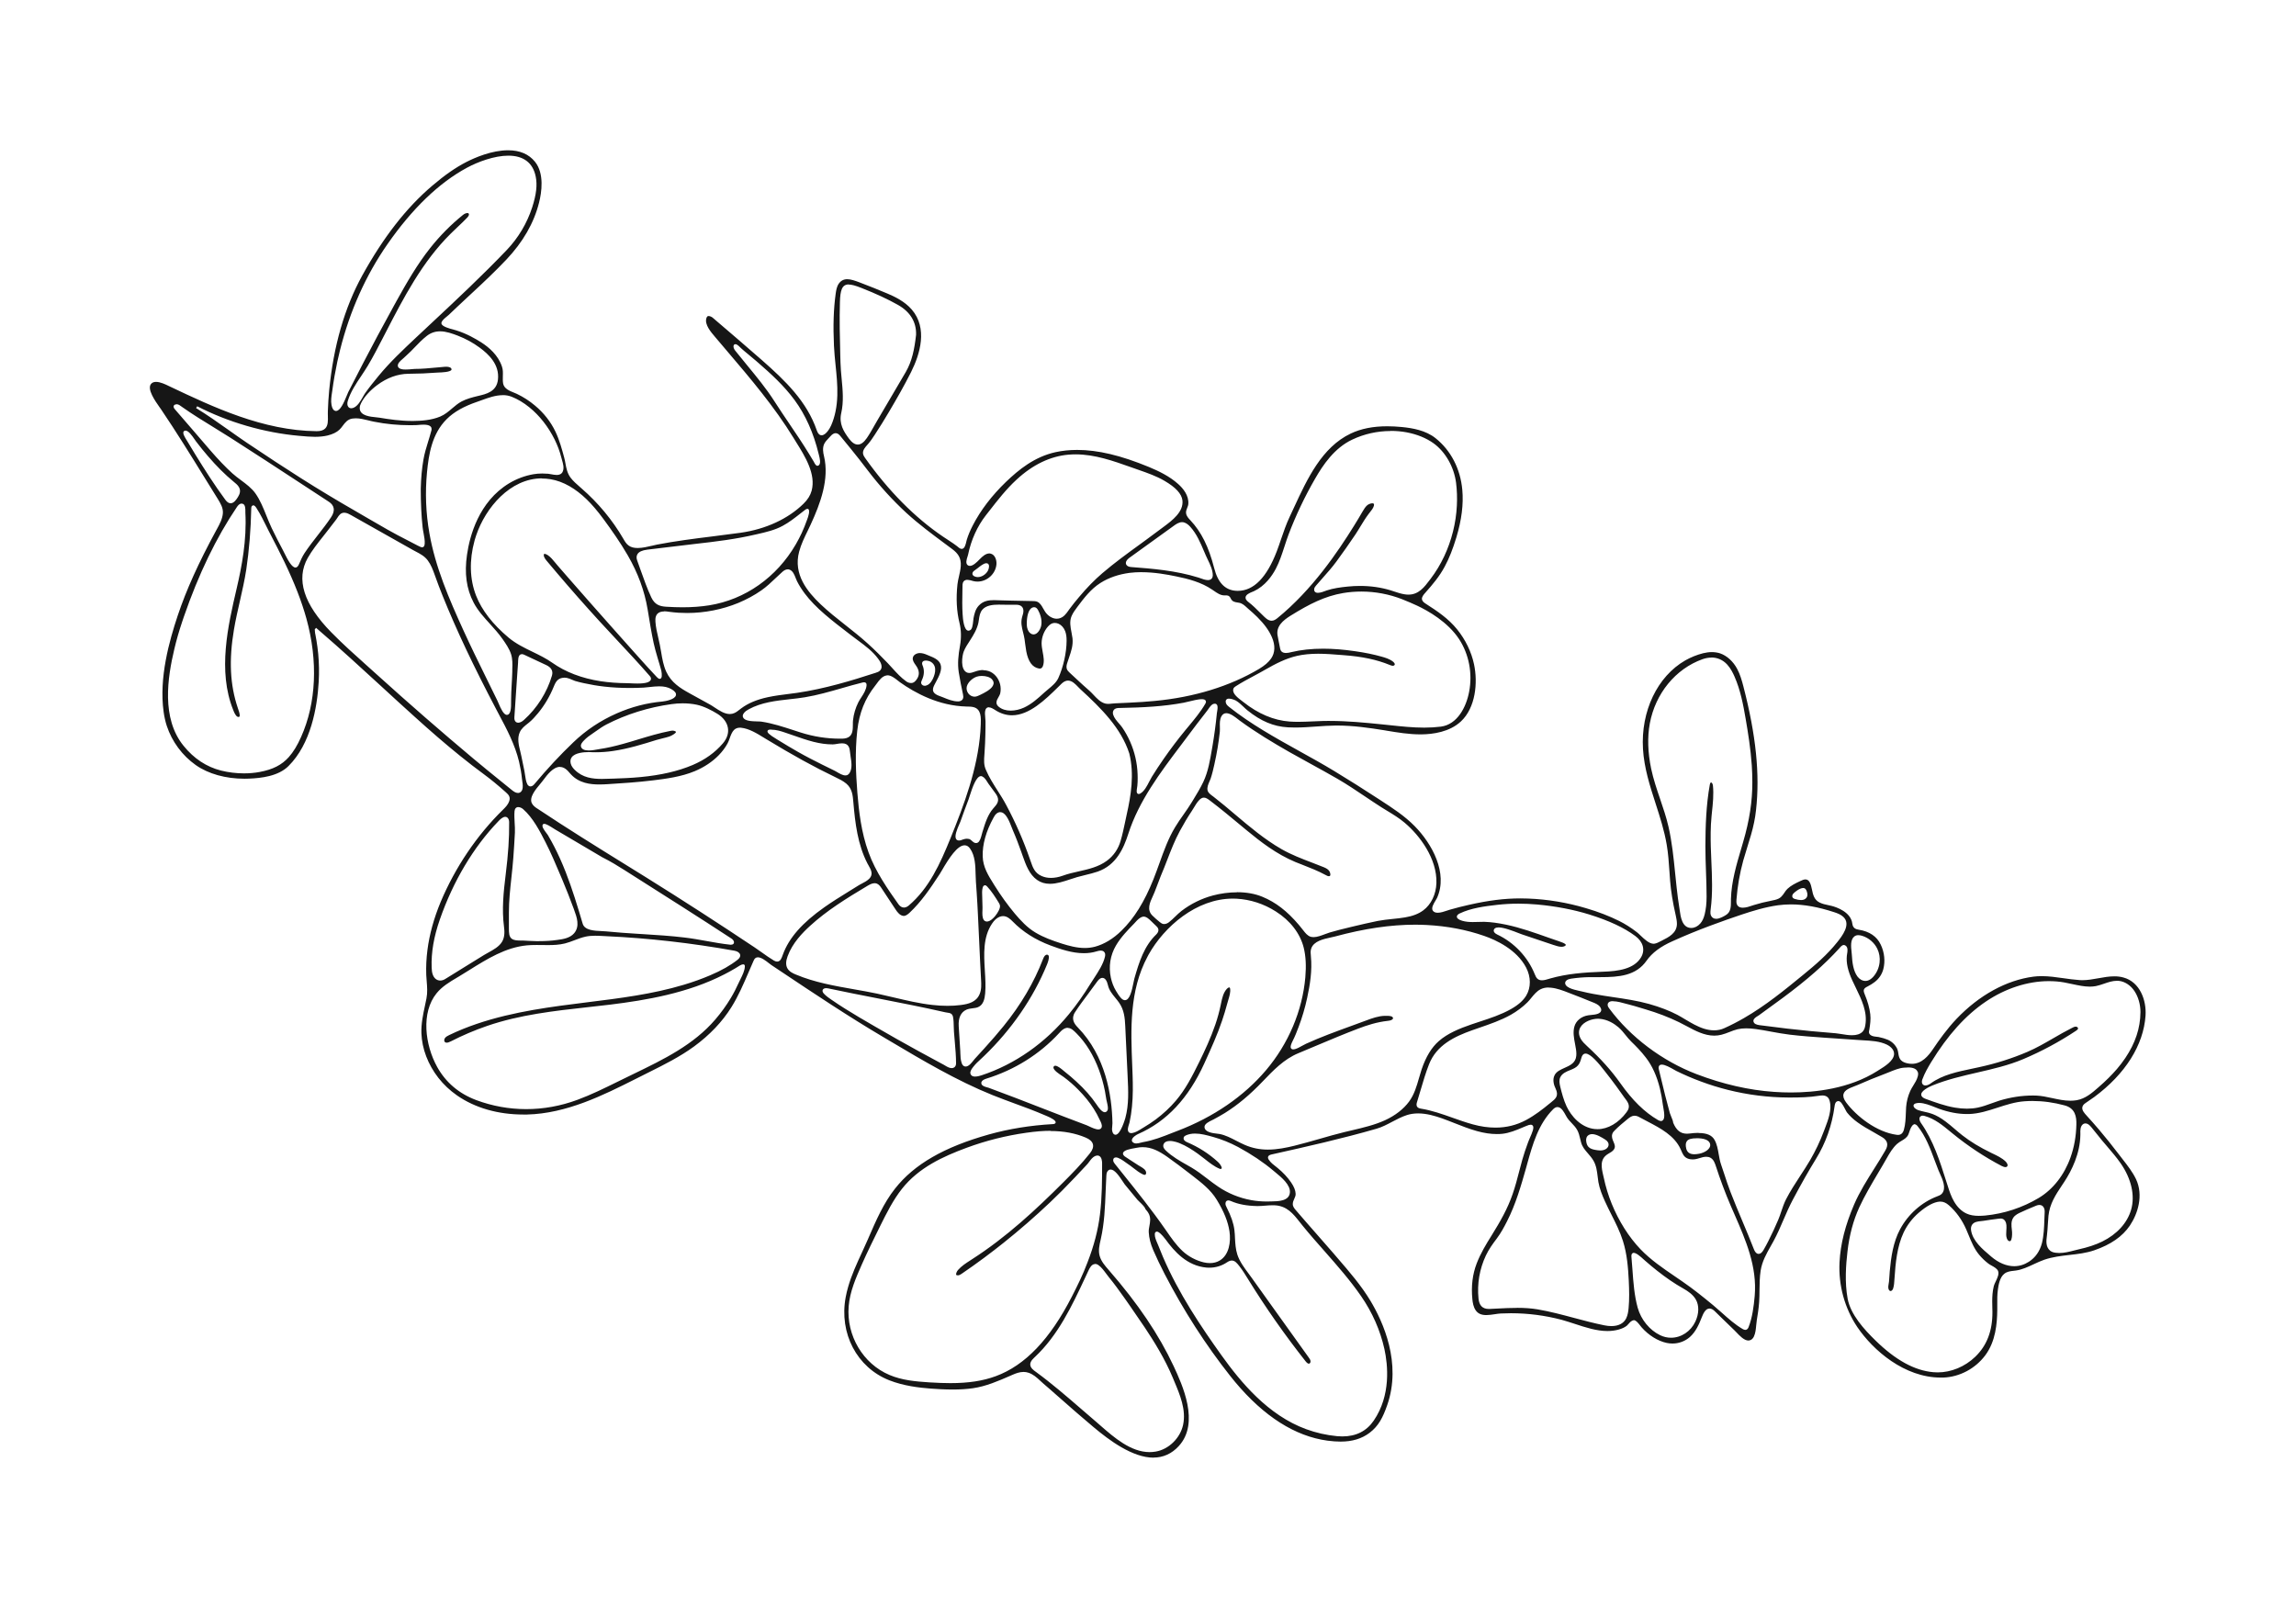<?xml version="1.0" encoding="UTF-8"?><svg id="Calque_1" xmlns="http://www.w3.org/2000/svg" width="459.24" height="321.59" viewBox="0 0 459.24 321.59"><defs><style>.cls-1{fill:#161616;}</style></defs><path class="cls-1" d="m230.75,291.58c-4.23,0-8.89-3.48-12.02-6.11-2.31-1.93-4.58-3.92-6.89-5.96l-.47-.41c-.88-.78-1.76-1.56-2.66-2.32-.22-.19-.44-.39-.65-.59-.69-.64-1.41-1.3-2.35-1.6-.32-.11-.65-.16-.99-.16-.79,0-1.55.29-2.19.57l-.39.17c-2.42,1.06-4.93,2.15-7.54,2.52-1.25.18-2.58.26-4.07.26-1.6,0-3.19-.1-4.4-.19-2.33-.18-5.38-.53-8.26-1.66-6.48-2.56-10.06-9.39-8.72-16.61.13-.69.29-1.37.48-2.02.69-2.43,1.76-4.75,2.8-6.99.4-.86.79-1.72,1.17-2.59l.14-.33c1.47-3.39,2.99-6.91,5.29-9.81,3.84-4.87,9.81-8.31,18.79-10.83,4.01-1.12,8.29-1.81,12.73-2.06.15,0,.55-.03.6-.32.07-.41-.88-.91-1.69-1.26-1.29-.56-2.6-1.08-3.61-1.47-.9-.34-1.8-.67-2.7-1-1.51-.56-3.07-1.13-4.59-1.74-7.22-2.91-14.05-6.97-20.65-10.89l-1.23-.73c-6.96-4.11-13.78-8.66-20.38-13.07l-2.01-1.34c-.11-.07-.26-.19-.44-.33-.66-.52-1.56-1.22-2.26-1.22-.18,0-.35.05-.48.15-.19.13-.28.34-.37.52-.35.78-.68,1.55-1.01,2.32-1.01,2.35-2.06,4.79-3.43,6.98-1.83,2.93-4.35,5.58-7.48,7.87-2.79,2.04-5.96,3.63-9.03,5.16l-2.59,1.3c-6.48,3.26-13.83,6.96-21.81,7.15-.23,0-.46,0-.69,0-5.11,0-9.71-1.33-13.3-3.83-1.43-1-2.68-2.18-3.72-3.51-2.07-2.66-3.28-5.82-3.39-8.91-.07-1.88.33-3.76.72-5.57.1-.47.2-.93.29-1.4.23-1.17.14-2.31.05-3.41-.03-.42-.07-.85-.09-1.28-.06-1.68.02-3.37.24-5.03.4-3.11,1.29-6.33,2.64-9.58,2.92-6.94,7.23-13.33,12.48-18.47.5-.49,1-1.01,1.22-1.65.31-.87-.08-1.31-.67-1.83-1.59-1.42-3-2.58-4.44-3.64-1.51-1.11-3.07-2.31-4.76-3.68-2.81-2.27-5.79-4.84-9.11-7.85-2.22-2-4.43-4.02-6.63-6.05-3.97-3.64-8.07-7.41-12.22-10.98l-.78-.68-.27.3s.03.35.04.5c.01.13.02.23.03.27l.07.35c.07.35.14.7.19,1.05.14.85.27,1.77.36,2.72.17,1.87.21,3.75.1,5.58-.3,5.26-1.6,12.45-6.04,16.87-2.06,2.06-5.5,2.42-7.91,2.52-.29.01-.59.02-.88.02-3.79,0-7.26-.97-9.76-2.73-2.7-1.91-4.76-4.69-5.8-7.84-.14-.43-.27-.89-.38-1.41-.1-.43-.18-.89-.25-1.4-.96-6.81,1.15-14.26,2.82-19.26,1.71-5.12,4.16-10.55,7.72-17.09l.13-.23c.52-.95,1.1-2.03,1.18-3.14.08-1.1-.5-2.02-1.05-2.92-.89-1.44-1.75-2.82-2.61-4.21-2.79-4.52-5.68-9.19-8.69-13.64-.08-.12-.19-.28-.32-.45-.83-1.18-2.57-3.63-1.69-4.66.23-.27.55-.4.99-.4.86,0,1.9.5,2.59.84l.19.09c8.73,4.14,18.63,8.83,29.35,8.93h0c.81,0,1.36-.18,1.72-.55.57-.59.55-1.53.52-2.53,0-.32-.02-.65,0-.97.04-1.33.13-2.67.26-4.09.86-8.85,3.08-16.58,6.6-22.97,4.25-7.7,8.84-13.59,14.03-18,2.51-2.14,4.69-3.65,6.84-4.75,1.71-.87,5.06-2.33,8.32-2.33,2.34,0,4.15.77,5.38,2.3,1.9,2.36,1.33,6.13.81,8.17-1.01,4.06-3.22,7.9-6.56,11.42-2.19,2.31-4.52,4.51-6.54,6.38l-1.13,1.05c-.73.68-1.45,1.35-2.17,2.03-.55.52-1.1,1.03-1.64,1.56-.1.1-.24.21-.39.33-.43.35-.93.76-1.08,1.18-.04.12-.03.25.03.37.26.49,1.43.85,2.65,1.16l.25.07c2.06.63,3.93,1.7,5.13,2.48,1.42.92,3.28,2.49,4.03,4.76.22.64.2,1.25.18,1.91-.01.49-.03,1,.06,1.51.2,1.01,1.28,1.45,2.16,1.8.2.08.4.16.57.24,1.32.63,2.54,1.42,3.63,2.34,1.76,1.46,3.17,3.27,4.1,5.22.8,1.68,1.3,3.52,1.74,5.15.11.4.19.81.26,1.21.18.98.37,1.99,1.05,2.88.52.68,1.18,1.25,1.81,1.8l.34.3c3.35,2.91,6.17,6.3,8.38,10.09.29.51.59,1.03,1.09,1.38.45.32,1.03.47,1.78.47.95,0,1.98-.25,2.89-.46.35-.08.68-.16.97-.22,3.68-.71,7.45-1.19,11.1-1.64,1.87-.23,3.74-.47,5.61-.73,5.04-.71,9.52-2.78,12.61-5.82.82-.8,1.36-1.66,1.61-2.58.9-3.33-1.32-6.89-3.11-9.75l-.5-.81c-3.83-6.26-8.64-11.91-13.29-17.37-.72-.84-2.41-2.84-2.41-2.84-.88-1.03-2.09-2.45-1.75-3.71.05-.19.13-.33.23-.41.05-.04.12-.06.22-.06.28,0,.64.17.82.33l.84.72c2.97,2.54,6.05,5.17,9.02,7.78,4.64,4.08,8.97,8.23,10.97,14.06.22.64.54.96.96.96.86,0,1.67-1.43,1.91-1.98.75-1.71,1.17-3.75,1.23-6.03.06-2.02-.15-4.05-.35-6.01-.13-1.27-.26-2.57-.32-3.86-.19-4.06-.08-7.37.34-10.43.1-.71.22-1.45.63-2.03.42-.59.98-.88,1.69-.88s1.56.31,2.28.57c2.11.79,4.1,1.61,5.77,2.31,1.41.59,3.46,1.57,4.86,3.2,3.19,3.72,1.68,8.84-.14,12.48-1.37,2.74-2.93,5.44-4.41,7.95-.91,1.55-1.86,3.08-2.83,4.56-.46.7-.87,1.32-1.36,1.89l-.16.18c-.42.47-.94,1.05-.86,1.73.05.35.24.63.42.9,4.7,6.61,9.94,11.9,15.56,15.71.29.2.58.39.88.58.81.53,1.64,1.07,2.4,1.71.17.12.32.18.47.18.6,0,.8-.86.94-1.49.03-.14.06-.26.09-.35.28-.91.67-1.85,1.19-2.85,1.57-3.05,3.81-5.98,6.66-8.73,2.52-2.41,5.67-5,9.89-5.93,1.36-.3,2.82-.45,4.32-.45,4.15,0,8.71,1.08,14.36,3.41,1.91.8,4.11,1.83,5.87,3.42.99.88,2.14,2.29,2.02,3.96-.01.26-.11.51-.22.78-.14.35-.28.71-.23,1.09.07.57.47,1,.83,1.38,2.23,2.37,3.69,5.32,4.79,9.59.74,2.92,2.17,4.41,4.38,4.55.12,0,.24.01.35.01,3.17,0,5.79-2.67,7.8-7.93.3-.79.57-1.58.84-2.38.51-1.48,1.03-3.02,1.71-4.46.31-.66.63-1.33.94-2.02,2.59-5.59,5.52-11.93,11.28-14.67,2.06-.98,4.46-1.46,7.33-1.46.92,0,1.88.05,2.92.15,2.1.21,4.76.65,6.74,2.24,3.07,2.46,4.96,6.13,5.34,10.32.26,2.88-.13,5.99-1.19,9.52-.71,2.34-1.44,4.19-2.31,5.8-1.05,1.99-2.48,3.67-3.86,5.22-.44.49-.77.91-.71,1.35.04.3.26.57.66.83,2.47,1.58,4.65,3.06,6.37,5.19,1.68,2.08,2.85,4.49,3.38,6.97.8,3.73.31,8.72-2.62,11.45-2.26,2.11-5.57,2.57-7.95,2.59h-.15c-2.26,0-4.54-.37-6.75-.74l-.4-.07c-3.03-.49-6.27-.96-9.57-.96h-.19c-1.33.01-2.67.11-3.97.2-1.37.1-2.79.2-4.19.2-.49,0-.97-.01-1.45-.04-2.87-.17-5.36-1.22-8.07-3.39-.28-.22-.55-.48-.82-.74-.46-.44-.94-.89-1.5-1.22-.22-.12-.87-.39-1.37-.39-.27,0-.46.08-.57.24-.12.17-.13.4-.03.69.11.31.35.52.6.72,4.32,3.43,9.25,6.17,14.02,8.82,2.31,1.28,4.71,2.61,6.99,3.99,3.06,1.86,5.87,3.63,8.59,5.41l.71.46c2.37,1.54,4.82,3.13,6.83,5.18,3.45,3.51,6.7,9.37,4.47,14.35-.05.12-.16.29-.28.49-.41.67-.97,1.58-.53,2.11.2.25.52.37.95.37.61,0,1.35-.26,1.89-.44.19-.07.36-.12.49-.16,1.29-.37,2.61-.71,3.93-1,3.8-.86,7.04-1.27,10.21-1.27.51,0,1.02.01,1.54.03,3.91.15,7.81.8,11.57,1.92,2.52.74,4.7,1.59,6.67,2.57,1.17.58,2.33,1.32,3.54,2.25.22.17.47.41.74.67.76.72,1.7,1.63,2.6,1.63.07,0,.13,0,.2-.02.39-.07.73-.24,1.03-.4l.42-.21c1.4-.7,2.98-1.5,3.01-3.33,0-.59-.12-1.16-.24-1.72l-.04-.18c-.55-2.42-.91-4.6-1.08-6.67-.05-.65-.1-1.31-.14-1.97-.12-1.74-.24-3.54-.54-5.29-.47-2.84-1.37-5.6-2.23-8.27-1.13-3.49-2.29-7.1-2.52-10.9-.45-7.55,2.87-14.51,8.46-17.72,1.09-.62,2.35-1.13,3.55-1.43.61-.15,1.2-.23,1.77-.23s1.14.09,1.64.25c1.37.47,2.63,1.61,3.43,3.13.58,1.09.93,2.31,1.23,3.47,2.53,9.75,3.33,17.61,2.53,24.75-.09.87-.22,1.68-.39,2.49-.33,1.65-.85,3.29-1.34,4.87-.28.9-.56,1.81-.82,2.72-.7,2.54-1.16,5.17-1.36,7.81-.02.29-.04.61.06.91.12.33.42.73,1.21.73h0c.65,0,1.41-.26,1.92-.44l.27-.09c1.13-.35,2.28-.64,3.41-.85l.19-.04c.44-.09.9-.18,1.33-.38.19-.09.36-.2.53-.36.27-.25.47-.55.66-.83.19-.28.36-.55.61-.78.7-.66,1.58-1.1,2.57-1.56.38-.18.71-.33,1.05-.33.81.02,1.07.99,1.28,1.99.22,1.07.44,2.09,1.53,2.63.56.28,1.16.41,1.75.53.23.05.47.1.7.16.89.23,3.82,1.19,4.1,3.54.11.91.71,1.13,1.28,1.21,2.15.34,3.64,1.35,4.41,3,.74,1.54.92,3.33.51,4.89-.27,1.03-.85,1.9-1.73,2.58-.4.31-.87.6-1.41.88-.76.38-.97.67-.59,1.55.6,1.44.97,2.75,1.12,4,.13,1.04-.03,2.09-.19,3.11l-.03.15c-.06.29-.11.57.21.86.34.3.84.35,1.29.4.14.02.28.03.4.05.74.16,1.33.33,1.84.55.79.34,1.46.97,1.86,1.79.13.27.18.58.23.91.08.52.17,1.05.59,1.44.26.25.64.43,1.1.54.35.09.69.13,1.02.13,1.99,0,3.31-1.59,4.24-2.97,1.18-1.75,2.79-4.02,4.68-6.01,4.52-4.75,10-7.76,15.41-8.46.53-.07,1.07-.1,1.66-.1,1.43,0,2.89.21,4.3.41,1.07.15,2.18.31,3.27.38.17.01.35.02.52.02,1.09,0,2.19-.2,3.25-.39,1.04-.19,2.11-.38,3.16-.38.66,0,1.25.07,1.82.23,3.33.9,4.63,4.58,4.43,7.62-.4,5.9-4.04,11.69-10.26,16.29-.55.4-1.11.78-1.68,1.16-.43.27-.66.57-.71.92-.08.59.42,1.15.86,1.63.84.92,1.67,1.86,2.48,2.81,1.32,1.56,2.67,3.23,3.99,4.97.25.33.51.66.77,1,.97,1.24,1.97,2.53,2.65,3.95,1.52,3.24.35,6.92-1.24,9.28-1.48,2.18-3.81,3.8-7.12,4.94-1.6.55-3.3.75-4.95.93-1.67.19-3.39.39-5.03.95-.72.25-1.43.58-2.12.9-1.13.53-2.3,1.08-3.54,1.26-.16.02-.32.04-.48.06-.64.07-1.31.15-1.84.57-.96.72-1.19,2.31-1.31,3.16-.15,1.04-.14,2.11-.13,3.13,0,.32,0,.64,0,.96-.03,2.77-.33,6.3-2.38,9.06-2,2.69-5.15,4.36-8.42,4.48-.16,0-.33,0-.49,0-7.27,0-13.54-5.44-16.7-10.1-2.53-3.76-3.8-8.37-3.56-12.98.19-3.66,1.15-7.44,2.93-11.57,1.09-2.52,2.59-4.89,4.03-7.18.69-1.09,1.39-2.21,2.05-3.34l.19-.33c.3-.52.41-1,.31-1.42-.1-.45-.46-.87-1.02-1.19-.56-.34-1.12-.66-1.69-.98-1.09-.61-2.21-1.24-3.23-1.99-.82-.59-1.51-1.24-2.06-1.93-.1-.12-.25-.4-.4-.7-.49-.94-.88-1.6-1.34-1.6-.63.03-.72.71-.76,1.03-.51,3.81-1.77,7.37-3.75,10.58-1.42,2.31-2.85,4.82-4.63,8.17-.69,1.31-1.29,2.68-1.86,4.01-.6,1.4-1.22,2.84-1.96,4.2-.18.34-.37.67-.56,1-.89,1.58-1.74,3.08-2.03,4.93-.2,1.29-.21,2.6-.23,3.87,0,.8-.02,1.63-.07,2.43-.09,1.27-.29,2.53-.47,3.61-.05.34-.09.69-.12,1.04-.07.76-.14,1.54-.45,2.21-.14.3-.33.52-.54.65-.18.11-.37.17-.57.17-.85,0-1.75-.95-2.41-1.65-.14-.15-.27-.29-.39-.4-.87-.84-1.74-1.69-2.61-2.53l-1.33-1.3c-.35-.34-.7-.52-1.03-.52-.78,0-1.23.9-1.6,1.86-.51,1.32-1.18,2.81-2.33,3.83-.95.84-2.18,1.31-3.48,1.31-.39,0-.78-.04-1.16-.12-1.78-.38-3.62-1.53-5.03-3.13-.06-.07-.14-.17-.23-.29-.48-.62-.91-1.13-1.29-1.13-.5.06-.8.42-1.07.73-.12.14-.23.27-.35.37-.4.32-.94.58-1.62.77-.72.2-1.46.3-2.27.3-2.16,0-4.36-.72-6.49-1.42-.93-.3-1.81-.59-2.68-.83-3.31-.87-6.71-1.31-10.12-1.31-.67,0-1.35.02-2.02.05-.39.02-.81.08-1.24.15-.56.08-1.13.17-1.67.17-1,0-1.67-.3-2.12-.95-.46-.66-.6-1.5-.67-2.23-.26-2.58.03-4.98.86-7.14.77-2.01,1.92-3.91,2.94-5.53,1.83-2.94,3.26-5.47,4.24-8.32.53-1.51.94-3.08,1.33-4.59.2-.77.41-1.55.62-2.32.29-1.02.65-2.12,1.11-3.36.13-.37.29-.73.44-1.08.2-.46.41-.93.56-1.43.13-.46.13-.75-.01-.94-.06-.08-.19-.19-.42-.19-.2,0-.47.07-.89.25l-.74.31c-1.3.55-2.65,1.11-4.06,1.26-.36.04-.73.05-1.09.05-1.24,0-2.58-.2-4-.6-1.53-.43-3.04-1.02-4.5-1.6-.84-.33-1.67-.66-2.52-.96-1.29-.45-2.99-.97-4.72-.97-.79,0-1.54.11-2.23.33-1.05.34-2.03.85-2.97,1.35-1,.53-2.04,1.08-3.14,1.39-6.98,2.01-14.02,3.59-20.83,5.11-.38.08-.72.18-.83.46-.1.26.06.54.2.72.35.51.85.9,1.34,1.27l.36.29c1.1.91,1.98,1.85,2.69,2.88.59.86.88,1.59.91,2.28.02.36-.12.67-.27,1-.15.32-.3.66-.3,1.06,0,.52.36.93.62,1.23,1.33,1.56,2.69,3.1,4.04,4.64,1.18,1.35,2.37,2.69,3.54,4.05l.82.96c2.29,2.65,4.66,5.39,6.51,8.46,2.52,4.19,6.3,12.47,3.35,20.9-.86,2.44-1.7,4.12-3.5,5.5-1.57,1.19-3.47,1.77-5.82,1.77-.79,0-1.65-.06-2.63-.19-6.46-.88-12.67-4.82-18.45-11.72-.31-.37-.61-.74-.91-1.12l-.09-.11c-4.9-6.2-9.32-13.07-13.12-20.4-.84-1.62-1.6-3.22-2.27-4.76-.55-1.27-.84-2.44-.9-3.59-.02-.43.05-.85.14-1.29.13-.73.27-1.48-.07-2.27-.18-.4-.45-.74-.76-1.1-.07-.34-.55-.82-1.2-1.45-.17-.16-.31-.3-.38-.38-.51-.61-1.02-1.22-1.52-1.84-.34-.41-.68-.83-1.02-1.24-.07-.09-.19-.26-.33-.49-.82-1.25-1.69-2.47-2.48-2.47-.18,0-.43.06-.64.37-.18.27-.21.59-.22.88-.06,1.03-.1,2.05-.14,3.06-.12,3.16-.25,6.42-.97,9.59l-.03.14c-.24,1.03-.51,2.19-.19,3.27.31,1.08,1.06,1.93,1.78,2.76l.07.08c5.77,6.62,10,12.89,12.94,19.18,1.71,3.68,5.28,11.33,1.04,15.97-1.4,1.54-3.12,2.32-5.1,2.32Zm-11.72-38.73c-.7,0-1.1.83-1.33,1.33l-.64,1.37c-2.66,5.67-5.4,11.53-10.1,15.93l-.08.07c-.3.29-.61.59-.75,1.01-.06.15-.06.28-.06.4.02.67.67,1.14,1.14,1.47,3.16,2.31,6.18,4.92,9.1,7.45.96.83,1.91,1.66,2.88,2.48.3.26.62.53.93.81,2.7,2.36,6.06,5.3,9.82,5.3.41,0,.83-.04,1.24-.11,2.6-.45,4.89-2.7,5.46-5.35.64-3-.63-6.02-1.76-8.69l-.28-.68c-1.6-3.85-3.83-7.4-5.6-10.06-.95-1.42-1.93-2.83-2.91-4.25-.27-.38-.54-.77-.81-1.16l-.46-.65c-.96-1.35-1.95-2.74-3.02-4.03-.17-.21-.35-.45-.54-.71-.47-.63-.99-1.35-1.6-1.75-.21-.14-.41-.21-.61-.21Zm12.34-6.48c-.09,0-.38.04-.39.5-.02.59.25,1.22.49,1.77.07.16.13.31.19.45.31.79.63,1.56.95,2.33,3.13,7.3,7.67,14.04,11.7,19.67,3.88,5.42,9.32,12,16.94,14.79,1.99.73,4.07,1.2,6.19,1.4.36.03.71.05,1.05.05,2.74,0,4.85-1.06,6.28-3.16,3.47-5.07,2.83-11.14,2.14-14.31-.83-3.73-2.4-7.31-4.68-10.61-2.19-3.17-4.74-6.06-7.19-8.85-1.54-1.74-3.04-3.44-4.45-5.17-.22-.26-.43-.53-.63-.79-1.31-1.66-2.55-3.22-4.99-3.34-.14,0-.29-.01-.43-.01-.49,0-.99.04-1.48.08-.48.04-.96.08-1.45.08h-.19c-2.05-.04-3.74-.36-5.17-.98-.22-.1-.41-.15-.56-.15-.33,0-.54.21-.57.56-.03.31.1.59.23.83.9,1.77,1.39,3.2,1.55,4.52.07.54.1,1.09.12,1.64.06,1.09.12,2.21.47,3.29.46,1.4,1.38,2.63,2.26,3.81.2.27.41.55.6.82l3.59,5.02c2.61,3.64,5.22,7.28,7.82,10.92.17.24.33.46.36.71.03.21-.05.46-.23.52l-.1.02c-.18,0-.4-.16-.65-.48-4.14-5.24-8-10.75-11.47-16.37l-.06-.1c-.53-.85-1.07-1.74-1.7-2.54-.46-.59-.89-1.14-1.53-1.14-.29,0-.61.12-.95.35-1.05.71-2.27,1.08-3.54,1.08-.18,0-.36,0-.55-.02-3.91-.34-6.45-3.21-8.23-5.67-.09-.13-.85-1.11-1.39-1.42-.13-.08-.24-.11-.34-.11Zm-21.24-20.17c-1.45,0-3,.12-4.87.39-4.04.57-8.03,1.57-11.86,2.98-4.77,1.76-9.64,3.98-13,8.24-1.78,2.26-3.06,4.84-4.3,7.33-1.37,2.76-2.6,5.26-3.76,7.88-1.15,2.62-2.35,5.34-2.59,8.26-.49,5.87,2.87,11.53,8.17,13.76,2.5,1.06,5.2,1.3,7.98,1.48,1.65.1,2.98.15,4.19.15,3.61,0,6.49-.44,9.08-1.39,5.87-2.16,10.85-7.38,15.23-15.94,1.09-2.13,2.23-4.43,3.11-6.8,1.3-3.34,2.12-6.48,2.5-9.59.43-3.48.43-7.08.43-10.26,0-.37-.06-1.26-.64-1.49-.08-.04-.18-.06-.29-.06-.16,0-.33.05-.52.13-.48.24-.81.69-1.13,1.12-.14.19-.28.38-.44.55-.8.87-1.61,1.72-2.42,2.58-1.83,1.93-3.47,3.58-5.02,5.04-2.94,2.78-6.05,5.49-9.26,8.05-1.15.92-2.42,1.9-3.88,2.99-1.51,1.12-3,2.18-4.44,3.16-.25.17-.5.33-.76.35h-.02c-.23,0-.33-.04-.36-.12-.09-.2.12-.68.36-.95.68-.78,1.58-1.36,2.45-1.92l.26-.17c7.02-4.49,12.96-10.07,18.33-15.43,1.8-1.8,3.7-3.74,5.37-5.86.52-.66.71-1.26.57-1.78-.14-.54-.64-1-1.47-1.34-2.08-.87-4.36-1.3-7-1.3Zm172.89-1.34c-.08,0-.16.02-.23.06-.47.24-.69.9-.89,1.48-.08.22-.14.43-.22.59-.29.59-.78.87-1.29,1.18-.32.19-.66.39-.97.67-.84.78-1.43,1.76-2.01,2.79-.58,1.03-1.19,2.06-1.8,3.08-1.29,2.18-2.63,4.44-3.72,6.79-1.2,2.62-1.99,5.58-2.36,8.81-.31,2.67-.58,6.16.03,9.47.59,3.18,3.3,6.15,5.59,8.38,4.02,3.92,7.8,5.99,11.53,6.32.29.03.59.04.88.04,2.72,0,5.46-1.14,7.52-3.12,2.34-2.25,3.46-5.19,3.44-8.98l-.02-.86c0-.43-.02-.86-.02-1.29,0-.85.05-1.97.32-3.03.06-.24.21-.56.37-.89.33-.69.71-1.48.49-2.08-.17-.48-.79-.83-1.34-1.13-.23-.13-.45-.25-.6-.37-.67-.51-1.28-1.09-1.86-1.78-.97-1.16-1.55-2.58-2.11-3.95-.16-.38-.31-.77-.48-1.14-.83-1.89-1.98-3.5-3.44-4.79-.57-.51-1.13-.75-1.72-.75h-.14c-1.17.09-2.54.82-4.18,2.22-1.3,1.12-2.34,2.49-3.04,3.98-1.31,2.79-1.62,6.15-1.81,9.08l-.02.26c-.04.62-.07,1.26-.26,1.84-.08.25-.29.51-.5.51-.04,0-.08,0-.13-.03-.18-.08-.28-.29-.31-.45-.07-.33-.01-.66.05-1.01.02-.13.05-.26.06-.38.05-.44.08-.88.1-1.31.02-.25.03-.5.05-.75.26-2.85.68-5.84,2.07-8.43,1.61-3,4.31-5.4,7.42-6.58.33-.12.71-.26.97-.57.89-1.08.12-2.78-.44-4.02-.11-.24-.21-.46-.29-.66-.23-.58-.45-1.18-.68-1.78-.92-2.48-1.88-5.05-3.5-7.04-.1-.12-.21-.24-.37-.31-.07-.03-.13-.03-.18-.03Zm-56.34,25.76c-.28.07-.4.32-.37.74.08.88.15,1.76.21,2.65.18,2.53.37,5.14,1.05,7.59.66,2.37,2.38,4.47,4.48,5.48.7.34,1.43.51,2.19.51,2.03,0,3.94-1.27,4.86-3.22.74-1.58.78-3.23.1-4.42-.58-1.01-1.58-1.68-2.57-2.24-1.69-.95-3.37-2.1-5.17-3.52-.86-.68-1.65-1.34-2.41-2.01l-.17-.15c-.8-.74-1.6-1.42-2.11-1.42h-.11Zm.26-27.44c-.53,0-.94.3-1.37.65-.95.77-1.8,1.48-2.58,2.27-.21.21-.4.41-.49.69-.21.58.02,1.13.23,1.61.25.58.46,1.08,0,1.63-.23.28-.55.47-.89.67l-.25.15c-1.66,1.03-1.27,2.74-.92,4.25l.12.52c.37,1.75.9,3.5,1.59,5.19,1.42,3.48,3.41,6.62,5.74,9.07,2.03,2.12,4.49,3.8,6.87,5.42.51.35,1.02.7,1.53,1.05,2.17,1.49,4.21,3.14,6.09,4.69.58.48,1.16,1,1.75,1.52,1.33,1.19,2.71,2.42,4.21,3.29.16.09.33.17.52.17.06,0,.12,0,.17-.02.32-.1.45-.43.5-.57.74-1.88,1.02-4.09,1.21-6.19.51-5.91-1.8-11.19-4.03-16.3-.26-.59-.52-1.19-.78-1.79-1.09-2.54-2.08-5.18-2.95-7.86-.19-.57-.44-1.36-1.1-1.71-.24-.13-.52-.19-.83-.19-.46,0-.93.14-1.38.28-.32.1-.63.19-.91.22-.14.02-.29.03-.43.03-.59,0-1.38-.15-1.84-.87-.17-.27-.3-.55-.43-.86l-.15-.34c-1.23-2.7-4.05-4.18-6.54-5.48-.49-.26-.98-.51-1.45-.77-.28-.16-.57-.32-.91-.39-.1-.02-.2-.03-.3-.03Zm-23.49,38.43c1.56,0,2.85.1,4.07.3,2.48.42,4.95,1.08,7.34,1.72,1.97.53,4.01,1.07,6.05,1.48.49.1.96.15,1.39.15,1.43,0,2.45-.53,2.96-1.53.32-.66.43-1.39.49-2.08.16-1.74.13-3.46.03-5.52-.12-2.45-.33-5.28-1.17-7.92-.58-1.84-1.45-3.57-2.3-5.25-.44-.88-.89-1.76-1.29-2.66-.55-1.21-1.08-2.52-1.31-3.84-.06-.37-.11-.74-.15-1.11-.13-1.07-.26-2.17-.83-3.16-.32-.56-.72-1.02-1.11-1.47-.58-.67-1.14-1.3-1.38-2.22-.06-.21-.11-.43-.16-.64-.15-.63-.3-1.28-.63-1.86-.29-.51-.69-.93-1.08-1.34-.36-.37-.69-.73-.95-1.14-.07-.11-.14-.25-.23-.4-.36-.66-.8-1.47-1.44-1.64-.08-.02-.16-.03-.23-.03-.29,0-.56.14-.85.42-2.97,2.97-4.11,7.02-5.2,10.94l-.23.84c-1.01,3.55-2.06,7.23-3.81,10.66-.57,1.12-1.21,2.32-2.04,3.43-.82,1.08-1.6,2.16-2.19,3.41-1.26,2.68-1.77,5.65-1.47,8.6.14,1.4.81,2.08,2.05,2.08h.15c.54-.03,1.08-.05,1.62-.08,1.28-.07,2.61-.13,3.9-.13Zm96.68-17.86c-.13,0-.26.02-.39.03-1.02.12-2.03.27-3.05.43-.14.02-.29.04-.44.05-.62.06-1.4.14-1.8.73-.2.3-.27.7-.2,1.12.32,2.1,2.26,3.75,3.82,5.07l.22.19c1.47,1.25,3.06,1.91,4.58,1.91h0c1.03,0,2.02-.3,2.94-.89,1.29-.82,2.19-2.1,2.61-3.71.38-1.52.44-3.16.49-4.76.02-.5.03-.99.06-1.46.03-.68-.23-1.2-.69-1.37-.12-.04-.25-.06-.38-.06-.2,0-.41.05-.63.14l-.81.34c-.69.29-1.41.58-2.08.91-.69.3-1.3.59-1.69,1.16-.47.73-.38,1.59-.29,2.36.02.18.04.36.05.53.03.65-.04,1.46-.29,1.73-.05.05-.1.08-.17.08-.06,0-.14-.02-.23-.07-.2-.11-.31-.34-.37-.52-.16-.48-.12-.98-.09-1.52.02-.35.05-.72.02-1.09-.05-.62-.31-1.08-.72-1.25-.14-.06-.29-.09-.46-.09Zm-176.95-12.22c-.2,0-.32.08-.39.15-.08.09-.12.21-.13.36-.02.31.17.55.3.73l1.42,1.77c2.92,3.64,5.94,7.4,8.65,11.3l.26.37c.96,1.39,1.95,2.83,3.22,4.02,1.15,1.08,2.7,1.91,4.25,2.28.42.1.83.15,1.23.15.75,0,1.41-.17,1.97-.51,1.9-1.13,2.26-3.75,1.96-5.82-.29-1.95-1.1-3.97-2.56-6.36-1.21-1.98-3.05-3.4-4.82-4.77l-.7-.54c-1.42-1.09-2.88-2.21-4.36-3.25-1.67-1.17-3.15-1.94-4.92-1.94-.4,0-.82.04-1.23.13-.06.01-.16.03-.27.05-1.06.18-2.2.41-2.41.93-.05.12-.07.31.11.53.11.15.26.25.39.33l.99.65c.52.34,1.03.68,1.56,1.01.11.07.24.15.37.22.59.35,1.2.7,1.18,1.34,0,.14-.08.28-.17.33-.03.01-.07.02-.12.02-.11,0-.25-.05-.36-.1-.68-.31-1.31-.81-1.93-1.29-.4-.31-.8-.62-1.22-.89-.03-.02-.09-.06-.17-.12-.73-.54-1.55-1.09-2.07-1.09Zm116.58-4.89c1.62,0,2.65.44,3.17,1.36.49.86.67,1.89.84,2.88.12.68.24,1.39.47,2.05.22.64.43,1.27.64,1.91.39,1.19.79,2.43,1.26,3.63.75,1.95,1.57,3.9,2.36,5.78.77,1.82,1.56,3.71,2.29,5.59.18.47.4.77.65.9.1.05.21.08.32.08.35,0,.68-.27.98-.79.33-.57.65-1.16.95-1.76.75-1.48,1.41-2.91,1.98-4.25.24-.57.44-1.15.63-1.73.27-.8.55-1.63.95-2.41.83-1.61,1.84-3.16,2.81-4.65.67-1.03,1.37-2.09,2-3.17,1.06-1.82,1.99-3.77,2.75-5.8l.22-.58c.63-1.65,1.4-3.69.95-5.39-.18-.78-.66-1.16-1.47-1.16-.22,0-.45.03-.69.06-1.91.31-3.91.35-5.62.35h-.5c-4.05-.02-8.12-.53-12.1-1.53-1.83-.46-3.64-1.02-5.4-1.68-1.66-.61-3.31-1.32-4.9-2.1-.07-.04-.2-.11-.36-.2-.9-.52-1.91-1.07-2.55-1.07-.23,0-.4.07-.51.21-.13.17-.16.41-.08.74l.44,1.82c.54,2.27,1.11,4.61,1.75,6.89.06.21.17.47.28.74.18.43.39.92.39,1.21.64,1.55,1.49,2.21,2.77,2.21.18,0,.36-.01.56-.04.48-.06,1.11-.13,1.74-.13Zm77.36-1.92c-.09,0-.18.01-.26.04-.08.03-.19.08-.3.18-.48.45-.47,1.2-.45,1.8v.26c-.05,3.77-1.75,7.15-3.16,9.32l-.53.8c-1.25,1.88-2.43,3.65-2.69,6.07-.06.59-.1,1.19-.13,1.79-.04.67-.08,1.34-.16,2l-.02.19c-.13.99-.29,2.23.64,3.01.34.28.79.37,1.09.41.24.03.49.05.73.05h0c1.01,0,2.01-.25,2.97-.5.33-.08.65-.17.98-.24,1.81-.4,3.34-.91,4.67-1.56,2.95-1.46,5-3.72,5.76-6.35.82-2.83.05-6.23-2.12-9.33-.8-1.15-1.73-2.23-2.62-3.27-.38-.44-.76-.88-1.13-1.33-.27-.32-.52-.64-.78-.97-.29-.37-.59-.74-.89-1.1l-.17-.21c-.35-.45-.83-1.06-1.43-1.06Zm-32.54-1.56c-.18,0-.33.05-.44.15-.07.05-.12.12-.15.18-.2.41.07.9.25,1.16,2.44,3.46,3.77,7.62,5.04,11.64l.26.8c.35,1.14.72,2.24,1.3,3.24.67,1.16,1.55,2,2.54,2.44.67.3,1.46.44,2.42.44.42,0,.84-.03,1.25-.06,3.78-.36,7.49-1.58,10.75-3.53,2.84-1.71,5.09-4.58,6.34-8.1.73-2.04,1.12-4.25,1.17-6.56.04-1.57-.21-3.26-2.33-3.84-2.16-.59-4.33-.89-6.47-.89-.53,0-1.05.02-1.58.06-1.86.13-3.64.71-5.37,1.27-1.84.6-3.75,1.22-5.74,1.28-.14,0-.27,0-.41,0-1.77,0-3.61-.35-5.61-1.06-.23-.08-.49-.19-.76-.3-.96-.38-2.16-.86-3.17-.86-.18,0-.35.01-.52.05-.49.09-.6.31-.61.48-.03.42.59.8.93.91.44.15.9.25,1.34.35.5.11,1.03.23,1.51.42.83.31,1.69.8,2.62,1.5.65.48,1.27,1.02,1.87,1.53.49.42.97.83,1.48,1.23,1.61,1.26,3.5,2.41,5.77,3.51l.31.15c.91.43,1.85.88,2.57,1.57.3.29.54.73.34.99-.08.1-.19.15-.35.15-.21,0-.49-.09-.78-.24-3.43-1.8-6.73-3.98-9.79-6.48l-.44-.36c-1.54-1.27-3.13-2.58-5.12-3.14-.15-.05-.29-.07-.42-.07Zm-150.61,5.08c-.88,0-1.18.42-1.28.77-.09.35.06.72.48,1.12,1.26,1.21,2.79,2.08,4.28,2.92l.87.5c1.11.65,2.16,1.45,3.17,2.23.69.53,1.4,1.08,2.14,1.57,1.97,1.35,4.27,2.29,6.66,2.72,1,.18,2.04.27,3.1.27.19,0,.99-.02.99-.02,1.29-.02,3.46-.06,3.62-1.75.16-1.55-1.69-3.07-2.92-4.08l-.4-.33c-1.96-1.66-4.39-3.29-7.02-4.71-1.67-.89-3.37-1.57-5.03-2.03l-.18-.05c-1.06-.29-2.25-.62-3.41-.62-.69,0-1.29.12-1.81.35-.15.07-.37.18-.46.4-.05.16-.04.29,0,.41.11.27.42.46.67.57,2.27.96,4.34,2.28,6.15,3.93.31.27.84.96.77,1.27,0,.03-.02.1-.16.15-.02,0-.03,0-.05,0-.11,0-.19-.03-.26-.06-1.02-.43-2-1.2-2.94-1.95-.47-.37-.93-.73-1.38-1.05-1.03-.73-2.27-1.55-3.67-2.11-.17-.07-1.1-.43-1.93-.43Zm105.37-.55c-1.02,0-1.62.17-1.92.56-.26.33-.31.82-.14,1.52.19.75.72,1.12,1.62,1.12.29,0,.61-.04.99-.11,1.24-.25,2.18-.98,2.19-1.71,0-.82-.85-1.32-2.34-1.38-.03,0-.39,0-.39,0Zm-20.88-.83c-.37,0-.67.12-.9.34-.34.34-.34.85-.27,1.22.06.4.2.73.42.98.37.4.89.53,1.4.62.3.05.64.11.98.11.13,0,.26,0,.38-.03.66-.09,1.16-.47,1.26-.96.09-.44-.15-.87-.66-1.19l-.1-.06c-.57-.36-1.64-1.03-2.52-1.03Zm-41.07-23.66c.57,0,.94.07,1.1.21.11.1.15.19.14.29-.02.13-.15.26-.33.34-.21.1-.44.13-.69.16-2.26.25-4.18.89-5.93,1.55-2.81,1.07-5.63,2.25-8.35,3.4-1.21.51-2.41,1.02-3.62,1.52-2.88,1.18-5.03,3.44-7.12,5.62-2.6,2.72-5.01,4.73-7.6,6.35-.73.44-1.46.86-2.25,1.28-.07.04-.17.08-.27.13-.62.3-1.56.75-1.55,1.38.04,1.06,1.63,1.24,2.58,1.35.18.02.34.04.46.06,1.16.23,2.26.8,3.32,1.35.56.29,1.15.59,1.73.84,1.44.62,2.94.93,4.6.93h0c1.87,0,3.72-.39,5.28-.77,1.7-.42,3.4-.91,5.05-1.38,1.63-.47,3.31-.95,4.98-1.36.51-.12,1.02-.24,1.53-.36,2.2-.52,4.48-1.05,6.57-2,2.06-.95,3.73-2.25,4.83-3.75,1.03-1.41,1.51-3.07,1.97-4.68.17-.59.34-1.17.53-1.75.86-2.53,1.98-4.37,3.42-5.64,1.79-1.58,4.18-2.54,6.5-3.34.57-.19,1.14-.38,1.71-.57,2.1-.69,4.28-1.4,6.24-2.51,1.47-.83,2.44-1.69,3.06-2.71.96-1.62.95-3.72-.03-5.6-1.9-3.63-6.06-5.52-8.37-6.32-3.58-1.25-7.46-1.98-11.52-2.19-.77-.04-1.54-.06-2.31-.06-4.9,0-10.14.77-16.03,2.36-.25.07-.53.13-.83.19-1.51.33-3.4.73-3.92,2.21-.18.5-.12,1.02-.07,1.53.29,2.91-.18,5.73-.74,8.34-.43,2-1.01,3.97-1.73,5.86-.32.85-.7,1.85-1.19,2.8-.26.53-.52,1.11-.31,1.44.06.1.19.21.44.21.13,0,.27-.03.45-.08.44-.14.88-.39,1.3-.62.27-.15.54-.3.8-.42,2.93-1.34,6.02-2.46,9.01-3.55.99-.36,1.99-.72,2.97-1.09,1.32-.5,2.51-.91,3.75-.95h.43Zm-31.54-5.7c.06,0,.1.02.13.08.01.02.04.06.06.16.13.69-.14,1.57-.38,2.35-.07.23-.14.45-.19.66-.3,1.14-.65,2.28-1.03,3.41-.92,2.75-2.15,5.45-3.33,8.06l-.23.51c-3.18,6.98-7.52,11.6-13.25,14.12-.26.11-1.23.66-1.24,1.24,0,.16.07.39.43.55.13.06.28.09.45.09.31,0,.66-.09.96-.17.15-.04.29-.08.41-.1,2-.33,3.94-1.09,5.82-1.84.38-.15.76-.3,1.14-.44,7.12-2.72,13.22-6.9,17.63-12.11,4.48-5.28,7.27-11.88,7.86-18.58.2-2.35.09-4.23-.32-5.91-.71-2.85-2.69-5.43-5.59-7.26-2.38-1.52-5.09-2.4-7.84-2.55-.25-.01-.5-.02-.74-.02-7.31,0-13.74,5.62-16.86,11.2-.07.13-.15.26-.21.4-3.67,6.86-3.36,14.52-3.06,21.93l.07,1.86c.06,1.84.1,4.02-.13,6.26-.1,1.05-.26,2.09-.48,3.11-.02.09-.06.2-.1.34-.17.53-.38,1.19-.1,1.57.08.11.24.24.54.24.05,0,.11,0,.17-.01.65-.09,1.34-.52,1.94-.9.15-.09.29-.18.43-.26.79-.47,1.58-.99,2.34-1.55,1.5-1.12,2.86-2.38,4.02-3.74,1.92-2.24,3.27-4.86,4.71-7.79,1.07-2.18,2.29-4.77,3.21-7.47.45-1.31.81-2.65,1.09-3.99l.05-.25c.22-1.04.45-2.13,1.17-2.91.14-.15.32-.26.45-.26Zm135.78,16.03c-.3,0-.58.02-.82.04-.97.08-1.95.49-2.91.88-.3.12-.6.24-.88.35-1.83.69-3.67,1.44-5.46,2.23-.22.09-.45.18-.68.27-.94.36-1.91.74-2.14,1.52-.14.48.03,1.04.51,1.69,2.03,2.74,6.06,5.95,10.12,6.49.09.01.17.02.25.02h0c.6,0,.99-.34,1.19-1.03.31-1.1.35-2.22.39-3.31.01-.42.03-.84.06-1.26.09-1.11.37-2.19.83-3.21.17-.38.4-.74.62-1.1.34-.55.7-1.12.87-1.78.1-.35.11-.65.01-.9l-.02-.04-.05-.07c-.22-.51-.87-.8-1.9-.8Zm-161.13-17.93c-.35,0-.7.26-1.07.78-.57.8-1.15,1.58-1.74,2.37-.9,1.2-1.84,2.45-2.67,3.73-.85,1.33-.14,2.33.57,3.05,5.53,5.68,6.82,13.54,6.92,19.14,0,.2-.02.39-.04.58-.05.39-.09.79.06,1.22.04.1.09.21.17.31l.08.08c.11.08.22.13.34.13,1.03,0,1.96-3.33,1.97-3.36.74-2.71.59-5.51.46-8.22l-.03-.66c-.14-3.17-.3-6.34-.45-9.51-.07-1.58-.22-3.24-1.23-4.67-.23-.33-.48-.64-.74-.95-.63-.77-1.28-1.57-1.49-2.55-.21-.94-.6-1.46-1.11-1.46Zm-6.93,9.99c-.28,0-.56.09-.85.27-.36.22-.64.53-.91.83-3.9,4.22-8.91,7.34-14.51,9.07-.52.16-.85.38-.97.64-.07.16-.07.33.01.49.18.37.71.51,1.13.62.12.03.22.06.3.09,3.52,1.29,7.07,2.67,10.51,4.01,3.02,1.17,6.04,2.35,9.08,3.48.1.04.24.11.42.19.57.27,1.35.64,1.9.64.51,0,.65-.31.69-.5.09-.42-.16-.93-.36-1.33l-.11-.22c-.3-.67-.68-1.36-1.15-2.1-.81-1.28-1.82-2.52-3.07-3.79-.91-.93-1.9-1.79-2.94-2.56-.08-.06-.2-.14-.34-.23-.56-.37-1.6-1.05-1.69-1.59-.02-.1,0-.19.07-.28.07-.1.16-.14.29-.14.47,0,1.22.63,1.58.93l.19.16c.96.76,1.72,1.41,2.41,2.05,1.68,1.53,3.02,3.05,4.1,4.64.42.64,1.04,1.47,1.58,1.52h0c.21,0,.43-.07.58-.36.19-.34.05-1-.13-1.78-.04-.16-.07-.3-.09-.39-.09-.58-.18-1.15-.29-1.72-.3-1.49-.7-2.9-1.18-4.19-1.1-2.98-2.63-5.46-4.52-7.35-.54-.54-1.06-1.07-1.74-1.07Zm103.58,5.16c-.11,0-.22.02-.31.07-.08.02-.15.09-.2.14-.22.23-.31.53-.38.8-.12.43-.29.96-.64,1.36-.38.45-.96.69-1.58.94-.77.31-1.57.64-1.95,1.42-.28.58-.17,1.21-.02,1.87.32,1.3.68,2.68,1.27,3.95.94,2,2.91,4.25,5.62,4.54.2.02.4.03.59.03,2.06,0,4.22-1.26,5.78-3.38.17-.23.39-.55.45-.92.12-.72-.32-1.3-.71-1.81-.07-.1-.14-.19-.21-.28l-.33-.47c-.42-.59-.84-1.19-1.28-1.78-.62-.85-1.28-1.71-2.02-2.65l-.2-.26c-1.28-1.66-2.88-3.57-3.88-3.57Zm-7.39-13.22c-.62,0-1.16.12-1.63.36-.75.38-1.29,1.05-1.82,1.69-.26.32-.51.63-.79.91-.96.95-2.08,1.79-3.31,2.49-2.01,1.13-4.24,1.89-6.39,2.63-.45.15-.9.31-1.35.47-3.6,1.28-7.14,2.99-8.64,6.82-.67,1.7-1.19,3.48-1.7,5.21-.24.8-.47,1.6-.72,2.4-.11.36-.1.63.03.85.13.21.38.34.75.4,2.19.35,4.31,1.1,6.36,1.83,1.3.46,2.65.94,4,1.31,1.62.45,3.12.66,4.57.66,2.18,0,4.18-.49,6.09-1.5,1.8-.96,3.4-2.22,4.6-3.21.14-.11.27-.22.4-.32.92-.73,1.65-1.3.93-2.8-.24-.48-.72-1.69-.18-2.69.38-.72,1.16-1.06,1.98-1.43.95-.42,1.93-.86,2.25-1.92.18-.64.11-1.31.03-1.83-.05-.35-.12-.71-.19-1.08-.22-1.15-.44-2.34-.12-3.45.33-1.17,1.4-2.03,2.78-2.24.21-.03.41-.05.62-.07.43-.04.88-.08,1.3-.24.17-.07.37-.17.51-.33.23-.28.21-.62-.06-1.01-.35-.51-1.02-.77-1.56-.98l-.5-.2c-1.2-.49-2.39-.97-3.59-1.42l-.62-.24c-1.15-.45-2.34-.91-3.57-1.03-.15-.01-.3-.02-.46-.02Zm9.86,6.25c-1.24,0-2.84.58-3.5,1.69-.41.69-.4,1.49.04,2.3.32.59.83,1.06,1.28,1.48,2.74,2.53,4.85,4.88,6.63,7.39,2.45,3.47,4.85,5.82,7.55,7.4.23.13.42.2.59.2.1,0,.2-.02.28-.07.57-.3.41-1.48.2-2.65-.03-.17-.06-.31-.07-.4-.16-1.25-.36-2.36-.61-3.39-.61-2.49-1.55-4.56-2.8-6.17-.95-1.25-2.03-2.34-2.96-3.24-.4-.39-.75-.83-1.09-1.25-.44-.55-.89-1.11-1.45-1.59-.83-.71-2.16-1.57-3.8-1.69-.1,0-.2-.01-.3-.01Zm-212.4-14.75c-.71,0-1.29.02-1.82.07-4.25.4-7.97,2.72-11.57,4.97-.67.42-1.34.84-2.01,1.24l-.42.25c-1.47.87-2.98,1.77-4.07,3.12-3.15,3.86-2.33,10.34.11,14.74,1.73,3.11,4.36,5.34,7.83,6.64,3.2,1.19,6.56,1.8,9.97,1.8h0c3.46,0,6.9-.62,10.23-1.85,2.77-1.02,5.46-2.35,8.06-3.63l1.74-.85,1.56-.76c5.86-2.84,11.92-5.77,16.26-10.86,1.15-1.34,2.18-2.77,3.07-4.25.58-.96,1.12-2.01,1.62-3.12.09-.21.21-.44.33-.68.39-.79.84-1.7.87-2.5v-.14c-.01-.2-.14-.32-.34-.32-.32,0-.87.34-1.41.7-.08.05-.15.1-.18.11-.77.45-1.47.84-2.14,1.18-7.3,3.77-15.65,5.18-22.87,6.07-1.49.18-2.98.35-4.48.51-6.7.74-13.62,1.51-20.13,3.75-2.48.85-4.92,1.89-7.26,3.09-.34.17-.61.26-.83.26-.15,0-.27-.04-.36-.13-.19-.19-.14-.56.02-.79.2-.28.55-.45.85-.6,7.15-3.46,15.23-4.9,22.18-5.86,1.83-.25,3.67-.48,5.5-.71,6.39-.79,13-1.61,19.27-3.5,1.87-.56,3.58-1.18,5.23-1.88,2.31-.98,4.06-1.98,5.52-3.13.51-.41.55-.77.49-1-.1-.39-.53-.69-1.17-.8-8.61-1.54-17.16-2.51-25.43-2.89-.26-.01-.51-.03-.77-.04-.54-.03-1.09-.06-1.64-.06-.76,0-1.37.06-1.95.19-.75.17-1.47.44-2.17.71-.62.23-1.26.48-1.9.64-1.16.29-2.34.33-3.35.33-.4,0-.81,0-1.21-.01-.41,0-.82-.01-1.22-.01Zm308.01,16.33c.1,0,.22.06.3.13.05.04.12.13.12.24-.02.17-.21.33-.4.45-3.3,2.19-6.84,4.1-10.52,5.66-2.96,1.26-6.15,1.99-9.23,2.7-3.01.69-6.12,1.41-9.03,2.61-.59.25-2.5,1.12-2.15,2.02.12.28.41.49.86.65,1.87.68,3.8,1.39,5.84,1.74.83.14,1.64.21,2.4.21s1.48-.07,2.15-.21c.95-.19,1.87-.53,2.76-.85.51-.19,1.01-.37,1.52-.53,2.25-.69,4.52-1.04,6.73-1.04.22,0,.45,0,.67.01,1.08.04,2.18.28,3.24.51,1.17.25,2.38.52,3.6.52.45,0,.86-.03,1.27-.1,1.77-.31,3.07-1.45,4.33-2.55l.1-.09c1.41-1.22,2.59-2.4,3.63-3.6,2.48-2.91,4-5.93,4.5-8.98.13-.75.2-1.57.21-2.41,0-1.53-.44-3.06-1.2-4.2-.75-1.14-1.9-1.9-3.08-2.04-.14-.02-.28-.02-.42-.02-.89,0-1.75.29-2.58.58-.53.18-1.09.37-1.64.48-.39.07-.79.11-1.22.11-1.14,0-2.31-.26-3.45-.5-.56-.12-1.11-.24-1.66-.34-1-.18-2.04-.26-3.09-.26-4.22,0-8.69,1.45-12.59,4.09-4.05,2.74-7.63,6.71-10.95,12.14-.63,1.04-1.28,2.17-1.72,3.36-.06.14-.23.59-.02.95.13.22.34.33.61.33.44,0,.91-.3,1.09-.44,2.36-1.7,5.33-2.31,8.19-2.91.49-.1.97-.2,1.45-.31,3.37-.73,6.63-1.76,9.68-3.07,1.82-.78,3.54-1.78,5.2-2.74,1.19-.69,2.42-1.4,3.68-2.03.24-.13.51-.27.78-.27h.02Zm-92.6-5.1c-.5,0-.82.12-.97.37-.07.09-.1.22-.1.39.01.29.18.53.31.7,4.24,5.73,10.61,10.52,17.47,13.14,5.27,2.01,10.49,3.21,15.51,3.55,1.13.08,2.27.12,3.38.12,4.79,0,11.67-.74,17.26-4.29l.33-.21c1.17-.72,2.94-1.82,3.03-3.16.06-1.09-1.09-1.74-1.44-1.91-1.43-.69-3.14-.78-4.79-.87-.42-.02-.84-.04-1.24-.08-1.41-.11-2.81-.2-4.22-.29l-2.11-.14c-2.42-.17-4.78-.34-7.11-.62-1.25-.15-2.49-.38-3.7-.6-1.01-.19-2.05-.38-3.08-.52-.73-.1-1.33-.14-1.89-.14-.64,0-1.2.06-1.72.18-.57.14-1.12.35-1.64.56-.52.2-1.05.41-1.59.54-.47.12-.96.18-1.44.18-1.97,0-3.8-.97-5.56-1.92-.51-.27-1.02-.54-1.53-.79-2.04-.99-4.26-1.84-6.59-2.53l-.8-.24c-.95-.29-1.93-.59-2.91-.83-.07-.02-.17-.05-.31-.08-.6-.17-1.73-.49-2.54-.49Zm-113.23-9.3s.08,0,.12.02c.1.03.17.09.22.18.21.44-.19,1.45-.34,1.82-2.74,6.68-7.08,12.97-12.57,18.26-.21.21-.43.41-.65.61-.51.47-1.04.95-1.48,1.52-.3.38-.71.91-.6,1.38.07.28.29.6.95.6h0c.48,0,1.04-.18,1.3-.26,6.67-2.21,12.71-6.44,17.46-12.23,1.51-1.84,2.93-3.85,4.34-6.14.21-.34.44-.69.68-1.05.86-1.32,1.84-2.82,2.18-4.29.03-.14.07-.35.04-.57-.05-.22-.15-.38-.3-.5-.16-.11-.35-.16-.58-.16s-.5.05-.81.15c-.8.25-1.67.37-2.58.37-2.32,0-4.67-.8-6.68-1.55-2.99-1.12-5.52-2.72-7.52-4.77-.52-.54-1.16-1.1-1.95-1.1-.23,0-.46.05-.69.14-.56.23-1.06.67-1.52,1.37-1.83,2.73-1.63,6.13-1.43,9.42.1,1.6.19,3.12.06,4.55-.09,1.03-.34,2.28-1.42,2.73-.33.14-.7.18-1.09.23-.42.05-.86.11-1.26.29-1.09.5-1.62,1.63-1.52,3.28.1,1.54.19,3.07.29,4.6l.02.32c.01.18.02.37.02.55.02.62.04,1.26.26,1.9.09.25.24.59.59.68.06.02.14.03.21.03.61,0,1.15-.7,1.55-1.2.1-.13.19-.25.27-.33.66-.71,1.31-1.42,1.96-2.15,1.41-1.55,2.65-2.99,3.79-4.39,3.46-4.26,6.11-8.76,7.88-13.37.11-.28.21-.52.37-.71.13-.14.31-.23.46-.23Zm-44.18,6.71c-.57,0-.67.33-.69.43-.03.16,0,.42.34.74.41.43.92.78,1.41,1.12l.18.12c1.71,1.19,3.5,2.28,5.34,3.38,2.11,1.25,4.27,2.49,6.36,3.68l1.22.7c2.93,1.67,5.95,3.29,8.87,4.87l.47.25c.09.05.19.11.29.17.39.24.88.53,1.35.53.2,0,.37-.05.52-.16.22-.16.35-.44.35-.78,0-1.43-.13-2.89-.25-4.3-.06-.68-.12-1.37-.17-2.04-.02-.32-.03-.66-.04-1.01-.01-.64-.03-1.31-.14-1.92-.14-.75-.65-.82-1.15-.89-.12-.02-.24-.03-.37-.06-4.47-1.02-9.05-1.91-13.48-2.78-3.27-.64-6.66-1.3-9.98-2.01-.16-.03-.3-.05-.43-.05Zm203.59-8.64c-.36,0-.64.34-.85.58l-.1.12c-2.93,3.22-6.42,6.28-11.3,9.9-1.19.88-2.38,1.75-3.58,2.61l-1.14.83c-.07.05-.16.11-.25.16-.36.22-.8.5-.87.89-.03.18.03.36.17.53.29.33.92.41,1.39.46.1.01.19.02.26.03,3.36.45,6.63.83,9.73,1.12,1.65.16,3.29.3,4.94.43.33.03.72.09,1.13.16.65.11,1.39.23,2.09.23.93,0,1.61-.22,2.08-.67.3-.3.49-.72.58-1.29.48-2.67-.74-5.16-1.91-7.57-.24-.49-.47-.97-.69-1.44-.88-1.92-1.23-3.48-1.09-4.92.01-.1.03-.22.05-.35.09-.55.21-1.24-.23-1.63-.16-.13-.29-.18-.43-.18Zm-50.88,6.43c-1.21.02-2.43.12-3.72.31-.78.12-1.04.44-1.12.68-.14.42.18.86.84,1.17.6.28,1.23.42,1.84.56.19.04.39.09.58.13,1.55.39,3.13.66,4.47.87.62.1,1.23.19,1.85.28,2.38.35,4.84.71,7.19,1.37,2.19.62,4.08,1.35,5.64,2.17.55.29,1.08.61,1.61.93,1.18.7,2.4,1.43,3.75,1.85.68.21,1.34.32,1.98.32.74,0,1.43-.14,2.05-.43,1.33-.6,2.66-1.28,3.95-2.03,4.29-2.47,8.13-5.61,11.84-8.65,2.35-1.92,4.81-4.01,6.82-6.55.92-1.16,2.83-3.56,1.17-5.06-.5-.46-1.15-.7-1.82-.92-3.19-1.04-6.02-1.55-8.65-1.55-.86,0-1.72.06-2.55.17-2.59.36-5.14,1.15-7.3,1.87-3.53,1.19-8.81,3.04-13.81,5.32-2.4,1.06-4.1,2.33-5.19,3.89-2.12,3.04-5.55,3.3-9.18,3.3h-1.47c-.26,0-.51,0-.77,0Zm-143-18.79c-.48,0-.96.26-1.38.5-4.32,2.58-8.17,4.97-11.54,8.05-1.46,1.33-3.51,3.41-4.47,6.05-.37.98-.39,1.79-.06,2.4.36.67,1.08,1.02,1.73,1.28,3.72,1.56,7.73,2.26,11.6,2.94,1.53.27,3.1.54,4.64.87,1.11.24,2.21.5,3.31.76,2.51.59,5.1,1.21,7.72,1.5,1.05.12,2.06.18,3.02.18s1.79-.05,2.63-.16c1.58-.19,3.14-.59,3.81-2.18.4-.93.34-1.97.29-2.89-.14-2.45-.25-4.9-.36-7.36-.09-1.9-.17-3.8-.27-5.7l-.1-1.94c-.09-1.53-.18-3.06-.3-4.59-.03-.46-.05-.96-.06-1.46-.04-1.77-.09-3.77-1.14-5.22-.29-.4-.65-.61-1.06-.61-1.43,0-3.05,2.44-4.58,5.08-.17.28-.3.51-.39.65-1.92,2.95-3.7,5.56-6.03,7.75-.33.3-.69.6-1.11.65h0c-.78,0-1.34-.74-1.7-1.3-.68-1.01-1.35-2.03-2.01-3.04l-.79-1.2c-.26-.4-.53-.76-.95-.93-.14-.05-.29-.08-.44-.08Zm53.66,6.71c-.57.08-1.11.66-1.53,1.13-.09.1-.17.19-.24.26-1.22,1.25-2.61,2.67-3.6,4.35-1.15,1.97-1.51,4.2-1.03,6.45.21.97.56,1.87,1.04,2.66.33.56.63,1.02,1,1.42.26.28.52.42.77.42.94,0,1.38-1.78,1.74-3.61.06-.29.1-.52.14-.66.99-3.49,2-6.58,4.39-8.88.21-.21.45-.53.44-.9l-.02-.13c-.06-.32-.3-.54-.46-.69l-1.03-.99c-.37-.36-.89-.86-1.46-.86-.04,0-.09,0-.13,0Zm143.13,3.68c-.33,0-.61.09-.83.27-.81.65-.66,2.07-.54,3.11.02.2.04.39.05.55.09,1.57.29,3.19,1.11,4.33.41.56,1.01.9,1.6.9.15,0,.29-.02.44-.06.37-.1.71-.33,1.08-.71.73-.79,1.2-1.83,1.32-2.92.11-.95-.05-1.9-.45-2.73-.59-1.24-1.73-2.21-3.05-2.61-.26-.08-.5-.12-.73-.12Zm-270.65-23.67c-.53,0-1.1.58-1.37.87-5.01,5.2-9.05,12-11.72,19.66-1.21,3.47-1.75,6.61-1.64,9.61.02.47.05,1.01.25,1.5.28.71.82,1.11,1.47,1.11h0c.32,0,.63-.09.95-.28.74-.44,1.47-.9,2.2-1.36.42-.27.85-.53,1.27-.79,1.45-.89,2.89-1.78,4.34-2.68.27-.17.57-.33.88-.5,1-.55,2.13-1.17,2.71-2.13.6-.97.51-2.2.4-3.03-.45-3.45-.1-6.91.34-10.45.51-4.08.72-7.29.69-10.42,0-.24-.03-.59-.26-.86-.04-.05-.1-.11-.17-.15-.11-.06-.22-.1-.35-.1Zm198.65,22.13c-.49,0-.8.15-.91.44-.02.05-.04.11-.04.17-.02.28.22.57.67.79,3.41,1.6,6.16,4.51,7.55,7.98.14.34.29.72.61.95.22.16.5.24.83.24h0c.46,0,.94-.15,1.36-.28l.3-.09c3.3-.93,6.63-1.21,10.61-1.35,2.95-.1,6.16-.52,7.55-2.89.85-1.46.41-3.09-1.15-4.24-2.25-1.67-5.18-3.05-9.24-4.32-3.18-.98-6.68-1.65-10.39-1.99-1.26-.11-2.52-.17-3.74-.17-1.43,0-2.84.08-4.21.23-2.61.29-5.34.67-7.53,1.72-.15.07-.62.3-.59.68.02.32.37.58,1.05.79.77.23,1.54.26,2.12.26.33,0,.67-.01,1-.02.33-.01.66-.02.98-.02.14,0,.28,0,.42,0,1.26.04,2.61.22,4.26.56,2.94.62,5.82,1.65,8.61,2.64.35.13.71.25,1.07.37.58.19,1.16.39,1.71.61.37.16.57.34.58.44,0,.05-.07.14-.27.25-.16.08-.37.12-.6.12-.51,0-1.09-.2-1.55-.35l-.1-.03c-2.06-.69-4.13-1.38-6.19-2.08l-.25-.09c-.1-.03-.27-.1-.5-.19-1.02-.4-2.92-1.14-4.02-1.14Zm-187.71-32.12c-1.36,0-2.54,1.57-3.32,2.61l-.19.25c-.12.16-.28.35-.46.57-.91,1.08-2.27,2.71-1.64,3.88.26.5.74.83,1.21,1.12,5.77,3.85,11.77,7.57,17.57,11.16l4.08,2.53c7.38,4.6,14.68,9.32,21.69,14,.51.34,1,.69,1.49,1.04.76.54,1.54,1.1,2.37,1.59.24.14.45.2.64.2.07,0,.14-.01.21-.03.48-.13.69-.7.89-1.26l.04-.11c1.21-3.33,3.86-6.35,8.34-9.5,1.52-1.07,3.12-2.06,4.67-3.02.68-.42,1.36-.84,2.03-1.26.24-.16.51-.29.77-.43.52-.27,1.05-.55,1.48-.98.85-.87.33-1.79-.13-2.6-.09-.15-.17-.3-.25-.45-1.95-3.77-2.46-8.1-2.81-12.21-.12-1.41-.23-2.74-1.41-3.75-.66-.55-1.43-.92-2.18-1.28-4.25-2.04-8.64-4.46-13.82-7.61l-.51-.31c-1.38-.85-2.95-1.82-4.56-1.98-.07,0-.14-.01-.21-.01-.48,0-.9.16-1.19.46-.41.42-.64,1.05-.86,1.67-.13.37-.26.72-.42,1.01-.44.82-1.03,1.6-1.73,2.33-1.27,1.32-2.93,2.43-4.81,3.22-2.72,1.14-5.81,1.53-8.29,1.84-3.18.39-6.41.6-9.16.77-.55.03-1.09.06-1.64.06-1.79,0-4.05-.23-5.72-2.04l-.22-.25c-.25-.29-.51-.59-.83-.82-.36-.26-.73-.39-1.12-.39Zm88.07,9.05c-.26,0-.54.11-.77.31-.25.21-.41.48-.56.75-1.53,2.77-2.27,5.4-2.19,7.82.06,2.1,1.09,3.76,2.19,5.51l.23.37c1.21,1.94,2.56,3.81,4.01,5.55,1.17,1.37,2.45,2.8,4.17,3.81,1.55.92,3.22,1.54,5.26,2.19,1.36.43,2.96.87,4.56.87.7,0,1.38-.09,2.01-.25,1.86-.5,3.66-1.58,5.33-3.22,2.56-2.5,4.59-5.78,6.4-10.3.42-1.06.81-2.14,1.2-3.22.87-2.43,1.77-4.95,3.12-7.17.51-.86,1.1-1.7,1.68-2.52.56-.8,1.14-1.63,1.65-2.47l.3-.49c.7-1.15,1.42-2.33,2.01-3.57.98-2.07,1.36-4.39,1.74-6.62l.1-.57c.36-2.13.66-4.34.88-6.58,0-.08.03-.19.05-.31.08-.47.18-1.05-.04-1.37-.07-.1-.19-.21-.42-.21-.08,0-.17.01-.26.04-.41.12-.75.61-1.02,1-.07.1-.13.19-.19.27l-.45.59c-1.1,1.42-2.2,2.83-3.26,4.27-.54.72-1.08,1.44-1.63,2.17-4.12,5.46-8.37,11.1-10.48,17.64-.98,3.05-2.47,6.33-6.15,7.61-.78.27-1.6.47-2.39.66-.57.14-1.14.28-1.71.44-.44.13-.89.27-1.35.43-1.35.45-2.75.91-4.09.91-.98,0-1.82-.25-2.55-.76-1.59-1.1-2.27-3.04-2.93-4.9-.09-.26-.18-.52-.27-.77-.52-1.44-1.04-2.84-1.65-4.23-.07-.16-.15-.36-.24-.6-.43-1.12-1.09-2.82-2.05-3.04-.06-.01-.13-.02-.2-.02Zm-91.21,2.35c-.08,0-.16.02-.22.06l-.03.02-.05.05c-.24.4.19,1.01.76,1.76.11.15.21.27.25.34.53.89.96,1.68,1.33,2.41.75,1.46,1.49,3.09,2.24,5,1.32,3.38,2.36,6.81,3.4,10.33.39,1.34,2.37,1.42,3.81,1.48.31.01.58.02.81.05,2.2.22,4.44.37,6.37.49l1.14.07c2.69.17,5.48.34,8.21.67,1.48.17,2.98.44,4.42.7,1.55.28,3.16.57,4.76.74.05,0,.15,0,.15,0,.43,0,.55-.24.58-.34.08-.28-.11-.64-.48-.88-6.56-4.29-13.33-8.58-19.88-12.73l-1.43-.91c-1.32-.84-2.89-1.81-4.54-2.63-2.43-1.45-4.87-2.88-7.32-4.32l-2.07-1.22c-.07-.04-.18-.11-.32-.2-.75-.48-1.51-.95-1.91-.95Zm-5.18-3.36c-.44,0-.72.3-.77.8-.07.8-.02,1.59.02,2.35.04.65.08,1.31.05,1.97-.09,1.69-.19,3.39-.32,5.08-.1,1.31-.24,2.65-.38,3.94-.25,2.28-.5,4.63-.5,6.93,0,1.04,0,2.08,0,3.12,0,1.01.02,1.74.58,2.16.48.34,1.16.34,1.76.35.16,0,.32,0,.46,0,.89.05,1.78.1,2.67.12h.5c1.4,0,2.63-.08,3.77-.25,1.04-.14,2.46-.34,3.31-1.33,1.19-1.42.53-3.22,0-4.67l-.1-.28c-.71-1.94-1.48-3.88-2.28-5.79l-.4-.94c-.91-2.15-1.85-4.38-2.93-6.49-1.12-2.2-2.52-4.93-4.5-6.66-.29-.25-.65-.4-.95-.4Zm143.71,17.03c1.92,0,3.64.31,5.11.92,2.65,1.09,4.96,2.87,7.28,5.61l.19.23c.22.27.44.54.65.81l.08.1c.36.46.8,1.04,1.44,1.24l.11.03c.14.03.3.05.46.05h0c.74,0,1.59-.33,2.34-.61.34-.13.66-.25.94-.33,1.22-.35,2.54-.7,4.04-1.05l.58-.14c1.62-.38,3.29-.78,4.94-1.11.99-.19,2.01-.3,2.99-.4.81-.08,1.65-.17,2.48-.31,1.54-.26,2.73-.72,3.65-1.41,1.58-1.17,2.56-3.22,2.63-5.46.16-4.86-3.34-9.54-6.37-12.08-1.06-.9-2.26-1.63-3.43-2.34-.41-.25-.81-.5-1.22-.75-1.1-.7-2.18-1.43-3.27-2.16-1.77-1.19-3.6-2.42-5.48-3.51-1.73-1-3.49-1.97-5.26-2.94-1.46-.8-2.93-1.61-4.38-2.43-3.25-1.86-6.7-3.91-9.96-6.31-.09-.07-.2-.15-.31-.24-.62-.48-1.56-1.22-2.34-1.22-.43,0-.77.22-.99.64-.34.64-.32,1.37-.3,2.09,0,.34.02.67-.01.98-.23,2.13-.59,4.29-1.07,6.42l-.02.11c-.21.95-.44,1.92-.75,2.85-.06.17-.14.34-.22.53-.25.57-.53,1.21-.39,1.82.11.48.59.83.97,1.11.08.06.16.12.23.17,1.45,1.12,2.89,2.34,4.28,3.52,2.92,2.47,5.94,5.02,9.29,6.94,1.95,1.12,4.07,1.93,6.12,2.71.79.3,1.57.6,2.35.92.48.2.97.44,1.2.95.1.24.17.58.07.74-.03.04-.08.1-.22.11h0c-.25,0-.46-.12-.66-.23-1.54-.84-3.17-1.47-4.75-2.09-.44-.17-.88-.35-1.32-.52-3.82-1.6-6.94-4.03-9.79-6.38l-1.06-.88c-2.04-1.7-4.15-3.45-6.3-5.08-.42-.32-.78-.54-1.15-.54s-.69.2-1.08.65c-.36.42-.64.89-.91,1.34-.14.23-.28.46-.43.69-.82,1.23-1.62,2.57-2.38,3.98-1.01,1.86-1.77,3.83-2.51,5.74-.21.54-.42,1.09-.64,1.64-.48,1.1-.91,2.24-1.33,3.35-.19.51-.39,1.02-.59,1.53-.1.26-.22.53-.35.8-.59,1.27-1.25,2.71-.08,3.87.48.47.98.91,1.47,1.3.21.16.41.32.67.38.08.02.15.02.22.02.4,0,.75-.21.97-.38.43-.34.83-.72,1.21-1.09.41-.4.83-.8,1.29-1.16,1.85-1.42,4.01-2.48,6.25-3.08,1.57-.42,3.24-.64,4.83-.64Zm94.93-46.93c-.59,0-1.21.11-1.82.33-5.38,1.93-9.41,6.86-10.52,12.86-.5,2.71-.41,5.75.27,9.03.44,2.08,1.13,4.12,1.8,6.08.61,1.8,1.24,3.65,1.67,5.53.7,3.05,1.02,6.22,1.33,9.29.1.96.19,1.91.3,2.87.17,1.53.33,2.77.52,3.92.03.16.05.35.08.54.19,1.42.49,3.56,2.24,3.63h.1c.64,0,1.29-.32,1.78-.88.4-.45.69-1.04.89-1.85.26-1.06.38-2.19.38-3.56,0-1.65-.06-3.34-.12-4.96-.06-1.69-.12-3.43-.12-5.15.02-3.95.14-8.17.89-12.29.06-.29.16-.42.24-.42.13,0,.34.24.38.63.18,1.78-.01,3.59-.2,5.34l-.08.81c-.22,2.17-.19,4.36-.15,6.04.03.95.07,1.9.11,2.84.14,3.19.29,6.48-.13,9.69-.07.54-.15,1.18.3,1.62.07.06.1.09.15.12.16.12.39.19.65.19h0c.72,0,1.58-.53,1.95-.76,1-.59,1-1.73,1-2.74,0-.16,0-.31,0-.46.1-3.48,1.1-6.88,2.08-10.17l.36-1.23c1.27-4.34,1.85-8.14,1.84-11.97,0-1.12-.04-2.25-.11-3.36-.23-3.31-.75-6.55-1.22-9.28-.48-2.82-1.05-5.81-2.25-8.52-.28-.64-.74-1.59-1.44-2.36-.85-.93-1.95-1.42-3.18-1.42Zm-145.32,45.55c-.1,0-.2.04-.28.12-.3.31-.29,1.24-.29,1.34l.08,2.96c0,.16,0,.35-.01.56-.03.67-.07,1.51.3,2,.05.07.11.11.15.14.14.09.29.13.44.13h0c.65,0,1.32-.69,1.66-1.11.53-.65,1.06-1.58.95-2.12-.04-.21-.15-.38-.24-.54-.67-1.08-1.4-2.26-2.33-3.25-.15-.16-.29-.24-.43-.24Zm-19.48-42c-.07,0-.14,0-.21.02-.87.14-1.47.97-1.96,1.64-.1.14-.2.28-.3.4-2.05,2.59-3.19,5.44-3.59,8.99-.49,4.33-.27,8.72.02,12.45.29,3.65.78,7.92,2.23,11.9,1.41,3.92,3.95,7.51,5.99,10.39.31.43.69.66,1.11.66.32-.01.64-.15.94-.4,4.07-3.46,6.27-8.34,8.35-13.45,2.72-6.71,5.42-13.88,5.98-21.31.04-.5.06-1.01.08-1.51.05-1.26.12-3.04-1.45-3.42-.43-.11-.87-.11-1.29-.12h-.11c-5.53-.13-10.29-2.71-13.31-4.86-.14-.1-.28-.21-.44-.34-.59-.47-1.33-1.05-2.05-1.05Zm183.14,42.54c-.72,0-1.79.88-2.03,1.18-.07.1-.1.18-.13.25-.06.21-.02.41.11.55.1.11.24.16.34.2.49.15.91.23,1.26.23.73,0,1.05-.33,1.19-.6.19-.36.1-.77-.03-1.16-.06-.17-.14-.34-.27-.48-.12-.12-.27-.17-.45-.17Zm-162.88-36.16c-.1,0-.19.02-.27.05-.2.09-.34.25-.42.5-.14.45-.08,1.01-.03,1.56.02.25.05.5.05.72,0,.9,0,1.81-.03,2.72-.02,1.09-.08,2.27-.17,3.63l-.02.31c-.08,1.01-.16,2.06.32,3.08.62,1.45,1.49,2.82,2.34,4.15.58.91,1.18,1.85,1.68,2.8,1.87,3.48,3.47,7.14,4.77,10.89l.13.37c.44,1.28.81,2.39,2.24,3,.55.24,1.16.36,1.83.36.74,0,1.56-.15,2.36-.44,1.03-.38,2.14-.63,3.21-.87,1.95-.44,3.96-.89,5.63-2.13,1.31-.96,2.28-2.36,2.73-3.96.38-1.28.66-2.64.94-3.95.1-.46.19-.92.29-1.37.83-3.68,1.55-8,.51-12.18-1.65-5.08-5.57-8.98-9.79-12.85-.13-.12-.27-.26-.42-.42-.55-.58-1.24-1.3-2.03-1.3-.08,0-.17,0-.25.02-.37.07-.74.28-1.11.65l-.65.64c-2.56,2.51-5.75,5.63-9.22,5.63-1.12,0-2.23-.34-3.28-1-.41-.26-.91-.59-1.34-.59Zm-4.37,26.31c.18,0,.35.03.5.07.14.05.3.19.46.33.25.23.51.46.83.46.15,0,.25-.03.38-.1.4-.24.62-.97.82-1.76.04-.14.07-.27.1-.36l.04-.12c.5-1.64,1.01-3.33,2.13-4.6l.13-.15c.5-.56,1.06-1.2.73-2.09-.14-.38-.37-.71-.58-.98-.42-.58-.82-1.13-1.23-1.68-.07-.1-.15-.22-.23-.35-.27-.44-.58-.93-1.04-1.14-.08-.04-.17-.06-.25-.06-.91,0-1.67,2.11-2.3,4.1-.08.24-.14.42-.17.53-.57,1.48-1.11,2.99-1.65,4.49-.03.09-.09.23-.18.42-.52,1.18-1.04,2.48-.66,3.06.08.13.25.28.58.28.06,0,.13,0,.2-.02.15-.02.29-.08.43-.13l.14-.05c.28-.1.57-.16.83-.16Zm46.96-27.92c-.48,0-1.09.13-1.35.18-.44.09-.8.18-1.16.27-.38.1-.75.19-1.13.26-4.02.75-8.03.96-12.83,1.05-.34,0-.81.02-1.1.36-.21.24-.27.6-.16.97.21.67.7,1.23,1.16,1.76.24.27.47.54.66.81.62.91,1.15,1.87,1.59,2.87.9,2.03,1.41,4.27,1.48,6.47.03.93.04,2.02-.16,3.1-.03.2-.06.55.1.74.07.08.17.13.28.13.09,0,.19-.03.3-.09.81-.45,1.35-1.49,1.82-2.41.17-.33.34-.65.5-.92.74-1.19,1.54-2.42,2.4-3.65,1.33-1.91,2.77-3.82,4.29-5.67l.69-.83c1.17-1.41,2.38-2.86,3.33-4.5.14-.24.16-.44.06-.61-.11-.2-.37-.29-.79-.29Zm-171.53-37.3c-.71,0-1.06.54-1.37,1.02-.08.12-.15.24-.23.34l-1.44,1.87c-.38.5-.78,1-1.18,1.51-1.09,1.37-2.21,2.79-3.07,4.3-2.4,4.25-.82,9.26,4.69,14.87,2.27,2.32,4.72,4.51,7.09,6.63.69.62,1.39,1.24,2.07,1.86,6.38,5.77,12.88,11.43,19.31,16.82,1.82,1.53,3.68,3.03,5.53,4.53l2.11,1.71c.37.3.78.6,1.25.6.14,0,.25-.03.35-.08.8-.36.61-1.58.49-2.38-.02-.14-.04-.27-.05-.38-.11-1.11-.31-2.26-.58-3.42-.82-3.42-2.46-6.51-4.05-9.49l-.5-.95c-4.56-8.66-7.98-15.89-10.75-22.77-.52-1.29-1.02-2.61-1.49-3.93l-.08-.22c-.36-1-.74-2.03-1.4-2.91-.63-.84-1.52-1.31-2.38-1.76-.19-.1-.39-.2-.58-.31-1.38-.77-7.36-4.15-7.36-4.15-1.67-.94-3.35-1.89-5.02-2.83-.34-.19-.8-.46-1.3-.48h-.06Zm44.01,33.01c-.49,0-.92.14-1.25.41-.42.35-.63.85-.83,1.33-.82,2.02-1.89,3.81-3.18,5.37-.53.63-1.1,1.29-1.77,1.84l-.3.24c-.6.47-1.22.96-1.55,1.68-.57,1.22-.22,2.64.09,3.88.08.31.15.62.21.92.18.84.35,1.69.52,2.53l.09.44c.05.25.09.53.13.81.09.65.19,1.33.46,1.86.05.1.12.19.2.26.09.08.23.17.41.17h0c.36,0,.6-.23.8-.46,2.6-3.1,5.15-5.84,7.8-8.37,2.5-2.4,5.41-4.34,8.65-5.77,2.97-1.31,6.05-2.11,9.15-2.38.69-.07,2.53-.42,2.71-1.27.09-.42-.22-.82-.95-1.23-.66-.37-1.42-.54-2.39-.54-.64,0-1.28.07-1.91.14-.42.05-.84.09-1.23.12-.94.05-1.87.07-2.76.07-1.76,0-3.48-.09-5.11-.28-1.35-.15-2.68-.38-3.95-.66l-.33-.07c-.52-.12-1.06-.24-1.56-.4-.21-.07-.41-.16-.62-.25-.33-.14-.66-.29-1.03-.36-.16-.03-.34-.05-.51-.05Zm4.78,14.88c-.77,0-2.62.1-3.29,1.04-.24.33-.31.74-.2,1.22.13.56.52,1,.8,1.28,1.61,1.6,3.58,1.82,5.46,1.82.51,0,1.03-.02,1.55-.04l.75-.02c1.49-.05,3.46-.12,5.42-.31,4.08-.39,7.48-1.17,10.39-2.4,2.46-1.04,4.51-2.5,6.07-4.34.83-.97,1.18-2.03,1.01-3.08-.18-1.11-.93-2.11-2.12-2.84-1.07-.66-2.66-1.5-4.11-1.81-.91-.19-1.86-.28-2.83-.28-.72,0-1.46.05-2.22.16-4.59.63-9.09,2.04-13.02,4.07-.72.37-1.41.86-2.08,1.33l-.56.39c-.65.44-1.32.9-1.87,1.49-.29.31-.73.78-.57,1.26.16.48.67.73,1.54.73.64,0,1.35-.13,1.82-.22.14-.03.26-.05.35-.06,1.42-.21,2.92-.54,4.74-1.05.99-.27,1.97-.57,2.95-.87,2.08-.63,4.24-1.28,6.4-1.7.17-.03.34-.07.51-.07.09,0,.18.01.26.03.33.09.42.19.42.23,0,.26-.88.77-1.33.92-.45.15-.92.26-1.37.37-.39.09-.79.19-1.18.31-2.66.83-5.68,1.78-8.77,2.22-1.15.17-2.3.25-3.42.25-.36,0-.72,0-1.08-.03-.12,0-.26-.01-.42-.01Zm36.66-4.51c-.11,0-.22,0-.33.01-.26.02-.41.11-.45.28-.07.29.23.67,1.91,1.68l.1.06c1.62,1,2.88,1.75,4.08,2.43,1.61.92,3.28,1.77,4.85,2.55.62.31,1.25.62,1.87.92l.63.31c.12.06.27.15.43.24.52.31,1.17.69,1.7.69h0c.09,0,.18-.01.26-.03.05,0,.12-.04.2-.08.16-.09.3-.24.4-.41.55-.91.36-2.14.19-3.23-.05-.32-.1-.63-.12-.91-.04-.41-.09-.8-.29-1.14-.24-.41-.66-.62-1.29-.62-.35,0-.74.06-1.08.12-.28.05-.54.09-.75.09h-.16c-1.16,0-2.38-.17-3.73-.51-1.38-.35-2.74-.83-4.06-1.29-.57-.2-1.14-.4-1.72-.59-.79-.27-1.71-.55-2.65-.55Zm-106.06-45.21c-.41.07-.66.42-.84.67-4.17,6.17-7.65,13.37-10.64,22.02-.12.32-.23.65-.33.98-.62,1.84-1.14,3.66-1.56,5.44-1.35,5.67-2.63,13.84,1.85,19.35,2.06,2.55,4.58,4.21,7.49,4.95,1.45.36,3.04.56,4.58.56,1.09,0,2.15-.09,3.15-.28,2.64-.49,4.44-1.41,5.84-2.99.9-1.02,1.68-2.29,2.44-4,3.04-6.78,3.42-15.2,1.07-23.69-.97-3.49-2.37-7.09-4.4-11.33-.91-1.89-1.86-3.73-2.75-5.44-.32-.59-.61-1.2-.91-1.8-.27-.54-.53-1.07-.81-1.6l-.11-.2c-.26-.49-.53-.99-.84-1.46-.27-.46-.5-.82-.8-.82-.07,0-.18.02-.27.13-.12.12-.13.28-.14.4-.09,4.36-.43,8.49-1,12.31-.33,2.15-.82,4.29-1.29,6.37-.42,1.83-.85,3.73-1.17,5.62-1.04,6.12-.79,11.12.78,15.74.17.49.33.93.37,1.37,0,.11,0,.21-.03.28-.05.1-.19.11-.23.11-.07,0-.14-.02-.2-.05-.39-.22-.66-.88-.83-1.32-3.17-7.83-1.04-16.95.67-24.29,1.03-4.42,2.05-9.69,1.75-15.2,0-.06,0-.14,0-.23,0-.51.02-1.37-.52-1.55-.06-.02-.12-.03-.18-.03h-.12Zm124.57,35.75c-.1,0-.2.02-.26.04-1.42.35-2.86.76-4.24,1.16-2.38.68-4.84,1.39-7.33,1.8-1,.17-2.04.28-3.05.39-2.77.31-5.64.63-8.15,2-.35.19-.74.43-1.01.8-.14.18-.21.38-.2.58,0,.08.02.17.07.26.32.73,1.74.77,2.89.8.34,0,.63.02.82.05,2.17.33,4.3,1.03,6.36,1.7.48.16.97.32,1.45.47,2.58.82,5.22,1.23,7.85,1.23h.17c.5,0,1.02-.02,1.49-.27.92-.48.92-1.65.92-2.6,0-.3,0-.58.03-.82.13-1.21.49-2.44,1.05-3.56.17-.34.38-.67.61-1.02.48-.74.97-1.51,1.05-2.39.01-.14,0-.34-.12-.48-.1-.1-.22-.14-.37-.14Zm93.18,7.73c3.46,0,6.83.32,10.56.7l1.54.16c2.22.24,4.52.48,6.79.48,1.19,0,2.27-.07,3.32-.2,3.29-.42,5.08-3.9,5.66-7.01.69-3.64-.04-7.46-2-10.47-2.27-3.47-6.24-5.7-8.41-6.72-.9-.42-1.89-.84-3.04-1.3-2.54-.99-5.34-1.52-8.1-1.52-1.23,0-2.46.1-3.66.3-3.67.62-6.81,2.23-10.4,4.46l-.1.06c-1.5.93-2.97,2.14-2.6,4.02.07.34.13.67.19,1.01.1.54.2,1.07.32,1.61.08.38.35.83,1.16.83.34,0,.71-.08,1.05-.17,1.98-.47,4.07-.69,6.39-.69,1.95,0,4.03.16,6.36.5,2.03.29,3.78.65,5.36,1.1.75.21,1.6.47,2.26,1,.2.17.4.41.33.6-.05.13-.22.22-.4.22s-.4-.09-.6-.17c-2.59-1.06-5.5-1.68-9.18-1.95l-.51-.04c-1.51-.12-3.06-.25-4.61-.25s-2.98.14-4.22.42c-2.28.52-4.38,1.62-6.32,2.73-.77.45-1.56.87-2.36,1.3-1.2.64-2.45,1.31-3.59,2.05-.14.09-.33.22-.44.41-.03.05-.07.13-.07.22-.18.86.97,1.73,1.74,2.31.12.09.22.17.31.24,2.96,2.34,6.05,3.64,9.19,3.88.59.04,1.18.06,1.77.06.97,0,1.95-.05,2.9-.09.67-.03,1.33-.06,2-.08.47-.01.94-.02,1.41-.02Zm-161.61-13.35c-.69,0-.72.85-.75,1.41v.18c-.06.81-.11,1.62-.17,2.43l-.57,8.54c-.04.45.05.78.28.98.12.11.29.17.47.17h0c.35,0,.77-.2,1.16-.56,2.63-2.36,4.62-5.51,5.6-8.86.27-.92-.11-1.63-1.16-2.12-1.11-.52-2.22-1.04-3.33-1.56l-1.04-.49c-.18-.09-.34-.13-.49-.13Zm-3.83-51.81c-1.43,0-2.86.51-4.23,1.01-.27.1-.54.2-.81.29-2.74.93-4.7,2.04-6.16,3.49-2.97,2.96-3.59,7.04-3.94,10.63-.39,4.09-.23,8.2.48,12.2,1.19,6.76,3.9,13.05,6.81,19.43,1.48,3.25,3.08,6.5,4.63,9.65.71,1.45,1.43,2.91,2.14,4.36.05.1.11.25.19.43.52,1.24,1.09,2.46,1.73,2.46.78-.02.87-1.35.84-2.78v-.2c0-1.04.06-2.1.12-3.13.05-.84.1-1.68.12-2.53v-.52c.04-.99.06-2.01-.25-3-.35-1.07-1.06-2.1-1.69-3-.78-1.11-1.66-2.08-2.52-3.03-1.2-1.32-2.44-2.67-3.28-4.28-1.43-2.73-1.86-5.85-1.32-9.55.54-3.76,2.35-10.62,8.41-14.29,1.51-.91,3.2-1.54,4.9-1.83.54-.09,1.11-.14,1.73-.14.4,0,.8.02,1.2.05.17.01.38.05.6.1.34.06.73.14,1.09.14.39,0,.69-.09.92-.27.15-.11.26-.27.33-.48.27-.7.03-1.53-.18-2.26-.05-.18-.1-.35-.14-.51-.3-1.19-.75-2.4-1.35-3.61-1.27-2.54-3.01-4.76-5.04-6.4-1.14-.93-2.32-1.63-3.5-2.1-.57-.23-1.16-.34-1.83-.34Zm32.3,43.26c-.3,0-.56.04-.8.12-.95.34-1,1.27-.95,1.94.07,1.08.32,2.15.56,3.17.11.48.22.96.32,1.45.1.48.18.96.26,1.43.22,1.32.45,2.69,1.02,3.94.99,2.16,2.77,3.28,4.66,4.32,1.4.77,2.75,1.51,4.1,2.26.29.16.59.36.92.58.93.61,1.97,1.31,3.03,1.31.33,0,.64-.07.93-.2.38-.17.71-.43,1.03-.68l.3-.23c1.39-1.05,3.14-1.78,5.36-2.26,1.35-.29,2.75-.47,4.11-.64.59-.07,1.17-.15,1.76-.23,5.48-.81,10.8-2.41,15.73-4.02.29-.09.57-.19.8-.41.84-.79-.06-2.01-.36-2.41-1.08-1.46-2.54-2.55-3.96-3.6-.35-.26-.7-.52-1.04-.78l-.93-.71c-1.57-1.2-3.19-2.45-4.71-3.76-1.66-1.43-2.98-2.79-4.02-4.17-.64-.86-1.15-1.67-1.55-2.47-.09-.18-.17-.39-.26-.61-.26-.67-.56-1.44-1.23-1.7-.09-.03-.18-.06-.29-.07,0,0,0,0-.01,0-.52,0-.88.28-1.17.54-.44.39-.85.79-1.27,1.18-.95.9-1.84,1.76-2.91,2.5-1.4.98-2.96,1.82-4.61,2.51-3.19,1.31-6.73,2.01-10.23,2.01-.62,0-1.17-.02-1.73-.05-.62-.04-1.25-.11-1.87-.19-.34-.05-.66-.1-.99-.1Zm63.82,11.76c.39,0,.76.06,1.09.17,1.1.38,1.97,1.39,2.28,2.64.15.61.15,1.23.02,1.84-.05.22-.19.46-.33.71-.19.33-.38.66-.41,1-.01.07-.01.15,0,.23.04.33.27.57.45.72.6.5,1.43.77,2.39.77h0c.86,0,1.82-.22,2.65-.6,1.53-.7,2.79-1.85,4.01-2.96l.11-.1c.23-.21.48-.42.74-.63.79-.65,1.6-1.32,2.02-2.23,1-2.22,1.64-5.07,1.65-7.44.01-.77-.08-1.39-.28-1.92-.27-.7-.74-1.23-1.31-1.49-.24-.11-.51-.17-.77-.17-.22,0-.43.04-.62.13-.3.14-.54.37-.73.57-.8.91-1.27,2.12-1.29,3.33,0,.58.11,1.2.22,1.79.18.96.36,1.94.04,2.81-.09.23-.24.4-.42.47-.06.02-.14.03-.22.03-.06,0-.12,0-.18-.02-1.28-.24-2.1-1.35-2.5-3.4-.09-.48-.15-.98-.22-1.47-.04-.33-.08-.66-.13-.99-.07-.48-.19-.94-.3-1.39-.25-.99-.48-1.93-.2-2.99l.08-.29c.09-.3.19-.61.19-.94.01-.37-.09-.67-.3-.89-.25-.26-.63-.39-1.13-.39-.68,0-1.36,0-2.04,0-.2,0-.42,0-.65-.01-.26,0-.54-.01-.82-.01-1.13,0-2.52.12-3.28,1.02-.47.56-.58,1.28-.68,1.99-.03.2-.06.41-.1.61-.27,1.28-.97,2.44-1.67,3.53-.47.72-.95,1.43-1.26,2.22-.35.92-.7,3.5.56,4.17.16.09.35.13.55.13.34,0,.68-.12,1-.23l.15-.05c.57-.21,1.12-.31,1.64-.31Zm31.68-19.62c-.83,0-1.63.05-2.4.14-2.2.29-4.17.96-5.84,2.02-1.94,1.23-3.31,3.05-4.63,4.81-.43.57-.86,1.16-1.15,1.83-.44,1.05-.22,2.17-.01,3.25.08.4.15.79.2,1.17.15,1.42-.26,2.59-.68,3.83-.13.38-.26.76-.39,1.17-.15.46-.17.84-.06,1.15.11.31.35.54.56.74.48.44.93.86,1.38,1.28.84.78,1.69,1.57,2.56,2.32.29.25.57.55.86.86.66.7,1.34,1.43,2.27,1.7.18.05.39.08.63.08h0c.26,0,.53-.03.8-.06.21-.02.42-.05.62-.05.88-.04,1.76-.07,2.64-.12,2.04-.09,3.71-.21,5.27-.36,7.85-.73,15.06-2.95,20.87-6.41,1.11-.67,1.87-1.32,2.39-2.06.81-1.15.87-2.68.16-4.29-.57-1.32-1.49-2.59-2.9-4-.61-.61-1.25-1.17-1.8-1.64-.1-.09-.2-.18-.31-.28-.44-.41-.9-.83-1.53-.95l-.3-.05c-.6-.1-1.03-.16-1.35-.74l-.05-.1c-.07-.15-.16-.31-.32-.43-.07-.05-.14-.09-.23-.11-.13-.05-.27-.05-.38-.05h-.34c-.76,0-1.45-.47-2.12-.94l-.31-.21c-2.18-1.48-4.74-2.15-7.19-2.65-1.88-.39-4.38-.84-6.93-.84Zm-44.32,16.19c.41,0,.84.11,1.39.35l.36.15c.93.37,1.98.8,2.33,1.7.42,1.11-.31,2.47-.9,3.57-.1.19-.2.38-.29.55-.18.35-.33.7-.31,1.08.05.75.99,1.08,1.67,1.32.16.06.3.11.42.16.89.37,1.89.79,2.96.79h0c.41,0,.76-.19.92-.48.15-.3.1-.63.04-.92-.3-1.42-.62-2.93-.85-4.43-.27-1.75-.09-3.4.25-5.32.28-1.53.25-3.1-.1-4.54-.58-2.32-.71-4.92-.41-7.74.06-.54.19-1.09.31-1.62.15-.65.3-1.31.35-2,.12-1.68-.59-2.58-1.69-3.41l-1.37-1.02c-2.64-1.96-5.36-3.98-7.83-6.24-2.8-2.59-5.38-5.43-7.67-8.44-1.25-1.65-2.33-3.02-3.4-4.33l-2.15-2.63c-.3-.36-.6-.54-.92-.54s-.66.19-1,.58c-.13.15-.27.29-.4.43-.33.34-.67.7-.89,1.15-.36.8-.22,1.7-.03,2.46,1.09,4.58-.74,9.48-2.68,13.68-.2.42-.4.84-.6,1.26-.65,1.32-1.31,2.69-1.7,4.15-1.21,4.53,1.65,7.99,4.28,10.5,1.58,1.5,3.31,2.87,4.99,4.19,1.48,1.17,3.01,2.37,4.43,3.66,1.48,1.33,2.87,2.75,4.03,3.95.32.33.62.67.93,1.01.84.93,1.72,1.89,2.75,2.62.22.16.57.34.97.34.08,0,.16,0,.23-.02.05-.01.12-.02.18-.05.19-.07.38-.22.57-.45.8-.97.78-1.95-.06-3.09-.32-.43-.65-.94-.56-1.43.11-.63.81-.96,1.44-.96h.04Zm12.36,4.57c-.38,0-.75.05-1.03.15-.78.27-1.71,1.02-1.97,1.92-.13.47-.03,1,.29,1.43.31.41.77.65,1.24.65h.11c.38-.04.74-.22,1.03-.36l.12-.06c.64-.31,1.98-.96,2.41-1.76.25-.45.19-.89-.18-1.3-.39-.42-1.15-.67-2.04-.67Zm-11.23-3.07c-.26,0-.46.07-.59.2-.07.08-.15.21-.13.43,0,.15.07.27.11.38.37.9.31,1.92-.14,2.86-.1.23-.21.46-.15.7.12.32.39.47.71.47.08,0,.16,0,.23-.03.51-.12.94-.51,1.31-1.21.31-.59,1.2-2.59-.29-3.53-.2-.14-.68-.28-1.07-.28Zm-76.76-36.45c-6.37,0-11.28,5.89-13.14,11.36-.07.19-.13.39-.19.59l-.04.13c-.05.14-.08.27-.12.41-1.07,3.91-.96,7.71.32,10.98,1.14,2.91,3.33,5.73,6.49,8.38,1.45,1.22,3.16,2.05,4.81,2.85,1.33.65,2.71,1.31,3.93,2.18,2.65,1.87,5.91,3.12,9.68,3.7,1.66.25,3.43.38,5.27.39.13,0,.33.01.58.02.41.02.95.05,1.5.05,1.68,0,2.54-.26,2.7-.81.04-.16.04-.4-.22-.69-2.09-2.41-4.3-4.77-6.44-7.06-1.21-1.3-2.42-2.59-3.62-3.9-2.86-3.13-5.71-6.36-8.47-9.61l-1.9-2.25c-.31-.36-.77-.89-.77-1.35,0-.27.1-.27.16-.27.15,0,.4.1.65.27.56.37,1.03.95,1.49,1.51.15.18.3.37.45.54l2.15,2.47c1.44,1.65,2.88,3.28,4.32,4.92,2.88,3.27,5.79,6.53,8.69,9.78.3.32.58.65.87.97,1.25,1.4,2.54,2.83,3.85,4.21.22.23.4.34.56.34.11,0,.21-.05.28-.14.29-.36.04-1.53,0-1.66-.1-.4-.22-.8-.34-1.19-.06-.21-.13-.42-.19-.62l-.23-.79c-.26-.9-.53-1.82-.73-2.75-.44-2.06-.79-4.18-1.12-6.22l-.09-.54c-.62-3.69-1.91-7.22-3.96-10.78-1.52-2.63-3.25-5.08-4.9-7.32-2.32-3.15-4.4-5.16-6.74-6.52-1.27-.73-2.55-1.2-3.83-1.41-.58-.1-1.16-.14-1.73-.14Zm98.48,25.77c-.32,0-.6.14-.83.43-.71.87-.75,2.96-.61,3.62.13.56.34.94.67,1.18.2.15.41.22.62.22h0c.86,0,1.43-1.17,1.54-1.8.23-1.26-.31-2.48-.65-3.09-.19-.35-.43-.54-.7-.55h-.03Zm-13.39-5.48c-.17,0-.31.03-.43.09-.52.21-.54.84-.54,1.05l-.02,1.18c-.03,1.49-.06,3.03.04,4.55.05.99.27,3.31,1.17,3.31.09,0,.18-.02.27-.07.47-.14.59-.98.69-1.97.02-.19.03-.36.05-.45.17-.89.39-1.81,1.03-2.5.9-.99,2.01-1.12,3.08-1.12.32,0,.65.01.97.03l.61.02,1.97.05c1.33.04,2.66.07,3.99.08.41,0,.8.01,1.12.15.55.24.86.79,1.19,1.38.12.22.24.43.38.63.56.84,1.47,1.38,2.31,1.38.15,0,.29-.02.44-.05.92-.21,1.42-.92,1.91-1.61l.19-.27c.6-.83,1.28-1.64,1.93-2.42,1.54-1.84,3.09-3.42,4.64-4.75,2.4-2.05,4.99-3.94,7.5-5.76l1.3-.95,3.57-2.65c1.59-1.19,3.92-2.92,3.66-5.21-.16-1.32-1.33-2.6-3.6-3.92-1.6-.94-3.36-1.55-5.07-2.15l-1.59-.56c-3.57-1.27-7.27-2.58-11.1-2.58-.48,0-.96.02-1.44.06-3.63.32-7.12,1.99-10.35,4.97-2.06,1.89-3.8,4.12-5.47,6.27l-.69.88c-1.72,2.2-2.96,4.94-3.57,7.91-.02.09-.06.21-.1.34-.19.58-.44,1.37.03,1.74.13.1.27.14.44.14.6,0,1.3-.64,1.96-1.33l.1-.1c.44-.45,1.11-1.06,1.81-1.06.09,0,.17,0,.25.03.85.17,1.27,1.23,1.19,2.16-.17,1.9-1.87,3.44-3.78,3.44-.28,0-.57-.03-.84-.1l-.26-.07c-.23-.07-.48-.14-.73-.16-.07,0-.14-.01-.2-.01Zm84.64-29.76c-2.64,0-5.29.59-7.66,1.72-3.57,1.68-5.85,5.07-7.44,7.84-2.05,3.55-3.82,7.28-5.28,11.1-.3.8-.57,1.62-.83,2.43-.49,1.5-.99,3.05-1.73,4.46-.78,1.48-2.17,3.45-4.38,4.49-.07.03-.17.07-.27.11-.57.23-1.43.58-1.41,1.21.01.17.07.33.18.46.11.16.26.27.4.39.85.65,1.56,1.36,2.25,2.05.32.32.63.63.96.94.25.24.55.5.92.65.17.07.34.1.51.1h0c.46,0,.82-.26,1.13-.5,6.99-5.68,12.1-13.27,15.34-18.48.58-.93,1.14-1.87,1.69-2.82.31-.52.58-.98.97-1.31.26-.21.7-.38,1.01-.38.1,0,.22.02.29.09.06.07.07.22.02.41-.12.46-.49.93-.82,1.33l-.21.27c-.6.79-1.13,1.66-1.64,2.5-.34.55-.67,1.11-1.02,1.63-1.2,1.79-2.48,3.61-3.79,5.4-.87,1.18-1.79,2.22-2.77,3.32-.44.5-.88.99-1.32,1.51-.17.19-.35.43-.37.72-.02.22.03.39.15.52.13.14.33.21.6.21.51,0,1.19-.26,1.55-.4l.15-.06c1.34-.45,2.83-.65,4.24-.79.83-.09,1.67-.13,2.49-.13,2.15,0,4.2.3,6.11.88.22.07.45.15.67.22.69.23,1.41.47,2.15.58.26.04.5.06.74.06,2.04,0,3.16-1.46,4.33-3.02l.13-.17c1.05-1.38,1.95-2.89,2.7-4.48,1.48-3.15,2.36-6.66,2.53-10.14.08-1.52.03-3.06-.16-4.57-.41-3.16-2.13-6.18-4.5-7.89-1.48-1.06-3.3-1.8-5.42-2.2-1.03-.19-2.09-.28-3.15-.28Zm-116.65,15.57c-.12,0-.26.06-.43.19-.34.26-.68.52-1.02.79-1.09.86-2.22,1.74-3.45,2.4-1.55.86-3.37,1.28-5.13,1.68l-.27.06c-3.95.93-7.99,1.43-12.12,1.89-1.87.22-3.74.45-5.6.67-1.33.16-2.65.33-3.98.48-1.04.13-1.69.42-1.98.91-.21.35-.23.77-.05,1.26.24.65.47,1.31.7,1.96.64,1.79,1.29,3.65,2.11,5.4.69,1.47,1.66,1.81,3,1.89,1.17.07,2.23.11,3.26.11h0c1.93,0,3.66-.13,5.31-.39,7.19-1.14,13.51-5.59,17.35-12.21.22-.37.42-.75.62-1.13.18-.36.36-.73.54-1.09.41-.89.76-1.76,1.07-2.64.23-.58.7-1.96.23-2.2l-.04-.02h-.11Zm74.96,2.66c-.66,0-1.28.45-1.69.75-2.93,2.11-5.86,4.22-8.78,6.33l-.1.07c-.52.38-.76.83-.65,1.22.06.2.27.55,1.03.61,4.17.32,8.89.68,13.48,2.11.09.03.21.07.34.12.44.16,1.04.38,1.54.38.22,0,.4-.04.55-.13.19-.11.42-.34.42-.84,0-1.02-.53-2.15-1.01-3.14-.13-.28-.26-.54-.37-.79l-.36-.84c-.73-1.72-1.48-3.51-2.76-4.92-.26-.28-.65-.67-1.15-.84-.16-.06-.33-.09-.5-.09Zm-39.24,8.22c-.48.06-1.09.54-1.63.97-.22.17-.42.33-.58.43-.34.21-.52.48-.49.74.02.17.13.4.55.54.17.06.35.09.54.09.74,0,1.56-.5,1.98-1.22.14-.24.37-.89.19-1.27-.07-.15-.2-.25-.36-.27-.05-.01-.11-.01-.18-.01h-.02Zm-161.91-31.78c-.13,0-.24.02-.34.07-.12.06-.2.17-.22.29-.02.13,0,.34.25.62,1.28,1.47,2.55,2.95,3.82,4.42,1.08,1.26,2.16,2.52,3.25,3.78,1.65,1.9,3.05,3.37,4.43,4.62.54.49,1.15.94,1.74,1.38,1.05.78,2.13,1.59,2.87,2.63.93,1.31,1.58,2.92,2.2,4.47.33.82.68,1.67,1.05,2.46.73,1.52,1.51,3.04,2.3,4.52.04.07.09.18.17.34.77,1.58,1.58,3.04,2.29,3.04h0c.14,0,.28-.06.39-.17.16-.15.24-.33.32-.51.31-.74.66-1.53,1.12-2.23.82-1.24,1.76-2.44,2.67-3.61.88-1.13,1.8-2.3,2.61-3.52.46-.68.64-1.31.52-1.87-.1-.48-.42-.9-.94-1.24l-5.29-3.46c-4.72-3.09-9.61-6.29-14.45-9.38-1.1-.7-2.22-1.39-3.34-2.08-2.08-1.28-4.24-2.6-6.26-4.03l-.14-.1c-.25-.19-.56-.42-.88-.46-.05,0-.1,0-.14,0Zm3.93.74c2.21,1.35,4.36,2.87,6.45,4.35,1.24.88,2.48,1.76,3.74,2.61,4.05,2.72,7.46,4.96,10.73,7.03,1.91,1.21,3.78,2.37,5.57,3.44,1.79,1.08,3.55,2.12,5.25,3.09.85.49,1.69.98,2.54,1.48,2.62,1.53,5.33,3.11,8.07,4.48.66.36,1.31.7,1.98,1.03l.21.1c.25.13.47.24.68.24s.47-.12.51-.69c.05-.68-.1-1.43-.23-2.15-.08-.41-.15-.8-.19-1.18-.25-2.3-.37-4.74-.37-7.67.05-2.18.23-4.1.54-5.87.21-1.23.58-2.41.93-3.56.21-.67.42-1.35.6-2.04.05-.16.1-.32.1-.49,0-.2-.06-.37-.2-.51-.25-.25-.69-.37-1.4-.37-.38,0-.76.03-1.06.06-.18.02-.32.03-.42.03-.41.01-.82.02-1.23.02-2.43,0-4.83-.23-7.13-.69-.4-.07-.81-.17-1.23-.28-.82-.2-1.67-.41-2.5-.41-.23,0-.46.02-.68.05-.97.16-1.44.8-1.9,1.41-.21.28-.42.57-.69.82-.55.52-1.35.91-2.38,1.16-.74.17-1.57.26-2.51.26s-1.98-.09-2.95-.18l-.25-.02c-6.95-.62-14.18-2.72-20.36-5.91l-.2.35Zm-2.12,4.51c-.23,0-.34.13-.38.2-.19.34.13.97.75,1.93.06.1.11.18.14.23.5.84,1.01,1.68,1.51,2.5,1.8,2.91,3.77,6.02,5.97,9,.33.44.67.67,1.03.67.05,0,.1,0,.15-.01.56-.09,1.01-.72,1.34-1.26.32-.52.62-1.22.17-1.98-.26-.43-.65-.74-1.02-1.04-1.74-1.43-3.44-3.12-5.23-5.21-.7-.81-1.44-1.72-2.32-2.87-.07-.09-.15-.21-.25-.36-.64-.93-1.26-1.76-1.83-1.8h-.04Zm110-17.29c-.07,0-.14.02-.2.05-.07.04-.15.12-.18.28-.05.26.08.64.33.95.76.96,1.55,1.92,2.34,2.88,1.91,2.32,3.88,4.71,5.49,7.23.98,1.53,2.02,3.07,3.02,4.55,1.31,1.93,2.66,3.93,3.9,5.96l.92,1.52c.03.05.07.12.11.2.17.33.37.71.68.71h0c.14,0,.26-.07.36-.21.29-.39.13-1.18-.07-1.95l-.06-.24c-1.01-4.16-2.62-7.77-4.8-10.74-2.16-2.94-4.86-5.37-7.22-7.42-.16-.14-.31-.27-.47-.41-.42-.37-.86-.73-1.3-1.09-.75-.62-1.53-1.25-2.22-1.94-.25-.22-.46-.33-.64-.33Zm22.66-11.95c-1.38,0-1.69,1.23-1.76,3.5-.11,3.54-.02,7.15.07,10.64l.04,1.46c.03,1.08.13,2.18.23,3.24.22,2.27.44,4.63-.08,6.9-.48,2.14.47,3.65,1.57,5.13.59.78,1.16,1.16,1.74,1.16.62,0,1.21-.43,1.82-1.31.57-.83,1.06-1.71,1.54-2.56.21-.37.42-.75.64-1.11l1.87-3.18c1.25-2.12,2.51-4.24,3.74-6.37,1.25-2.17,1.72-4.53,2.05-7.41.09-2.54-1.16-4.61-3.63-6-2.06-1.16-4.37-2.23-7.28-3.38-1.23-.49-2-.69-2.57-.69Zm-80.55,16.46c.32,0,.88.05,1.05.35.09.17.05.25.03.28-.26.45-1.95.51-2.59.53-.15,0-.28,0-.35.02-1.79.14-3.69.22-5.67.23-2.12.02-4.28.8-6.23,2.26-1.46,1.09-2.57,2.33-3.2,3.56-.17.32-.27.61-.29.9-.01.11-.01.23,0,.33.17,1.35,2.06,1.54,3.31,1.66.26.03.49.05.67.08,1.9.32,4.16.65,6.51.65h.2c1.58-.02,3.61-.13,5.42-.89.92-.39,1.66-1.02,2.37-1.63.6-.51,1.21-1.03,1.92-1.4,1.01-.52,2.08-.8,3.28-1.09,1.65-.38,3.7-.86,3.96-3.27.34-3.06-1.93-5.12-3.67-6.4-1.33-.98-2.8-1.78-4.38-2.39-1.07-.41-2.32-.86-3.51-.86-1.01,0-1.89.3-2.69.93-.88.69-1.67,1.5-2.42,2.29-.25.26-.49.51-.74.76-.35.35-.71.68-1.07,1.01,0,0-.58.53-.65.59-.39.33-.91.79-.9,1.29.04.77,1.2.77,1.58.77.44,0,.91-.04,1.28-.08.23-.02.42-.04.53-.04,1.41,0,2.85-.14,4.24-.27.6-.06,1.19-.11,1.78-.16.07,0,.15,0,.23,0Zm12.48-42.22c-2.82,0-6.14,1.25-8.3,2.42-5.59,3.02-10.93,8.16-15.88,15.27-4.33,6.22-7.52,13.34-9.49,21.17-.2.78-.38,1.56-.55,2.35-.41,1.93-.75,3.86-1,5.76l-.07.46c-.12.8-.24,1.62-.09,2.43.12.71.39,1.12.79,1.2,0,0,.11.01.11.01.83,0,1.55-1.59,2.21-3.21.1-.26.19-.46.24-.57.98-1.92,1.96-3.83,2.95-5.74,1.92-3.7,3.98-7.53,6.1-11.38.21-.37.41-.75.62-1.13,2.06-3.71,4.13-7.3,6.72-10.57,1.95-2.46,4.16-4.69,6.57-6.63.26-.21.61-.36.86-.36.2,0,.27.09.3.17.07.17-.03.42-.31.72-.63.67-1.31,1.31-1.97,1.93-.44.41-.88.83-1.31,1.26-5.74,5.66-9.47,12.88-13.07,19.86l-.6,1.16c-.94,1.81-1.9,3.69-2.97,5.47-.4.67-.84,1.32-1.28,1.99-1.07,1.59-2.17,3.23-2.72,5.07-.13.44-.09.86.11,1.13.14.19.35.29.6.29.15,0,.31-.04.48-.11.8-.34,1.34-1.29,1.82-2.12.17-.29.32-.57.48-.8.85-1.21,1.74-2.29,2.68-3.44,2.27-2.76,4.92-5.25,7.48-7.66l3.12-2.92c5.02-4.69,10.21-9.55,15.06-14.63,2.29-2.4,4.04-5.34,5.07-8.52.82-2.53,1.05-4.49.7-6.16-.55-2.73-2.44-4.17-5.46-4.17Z"/></svg>